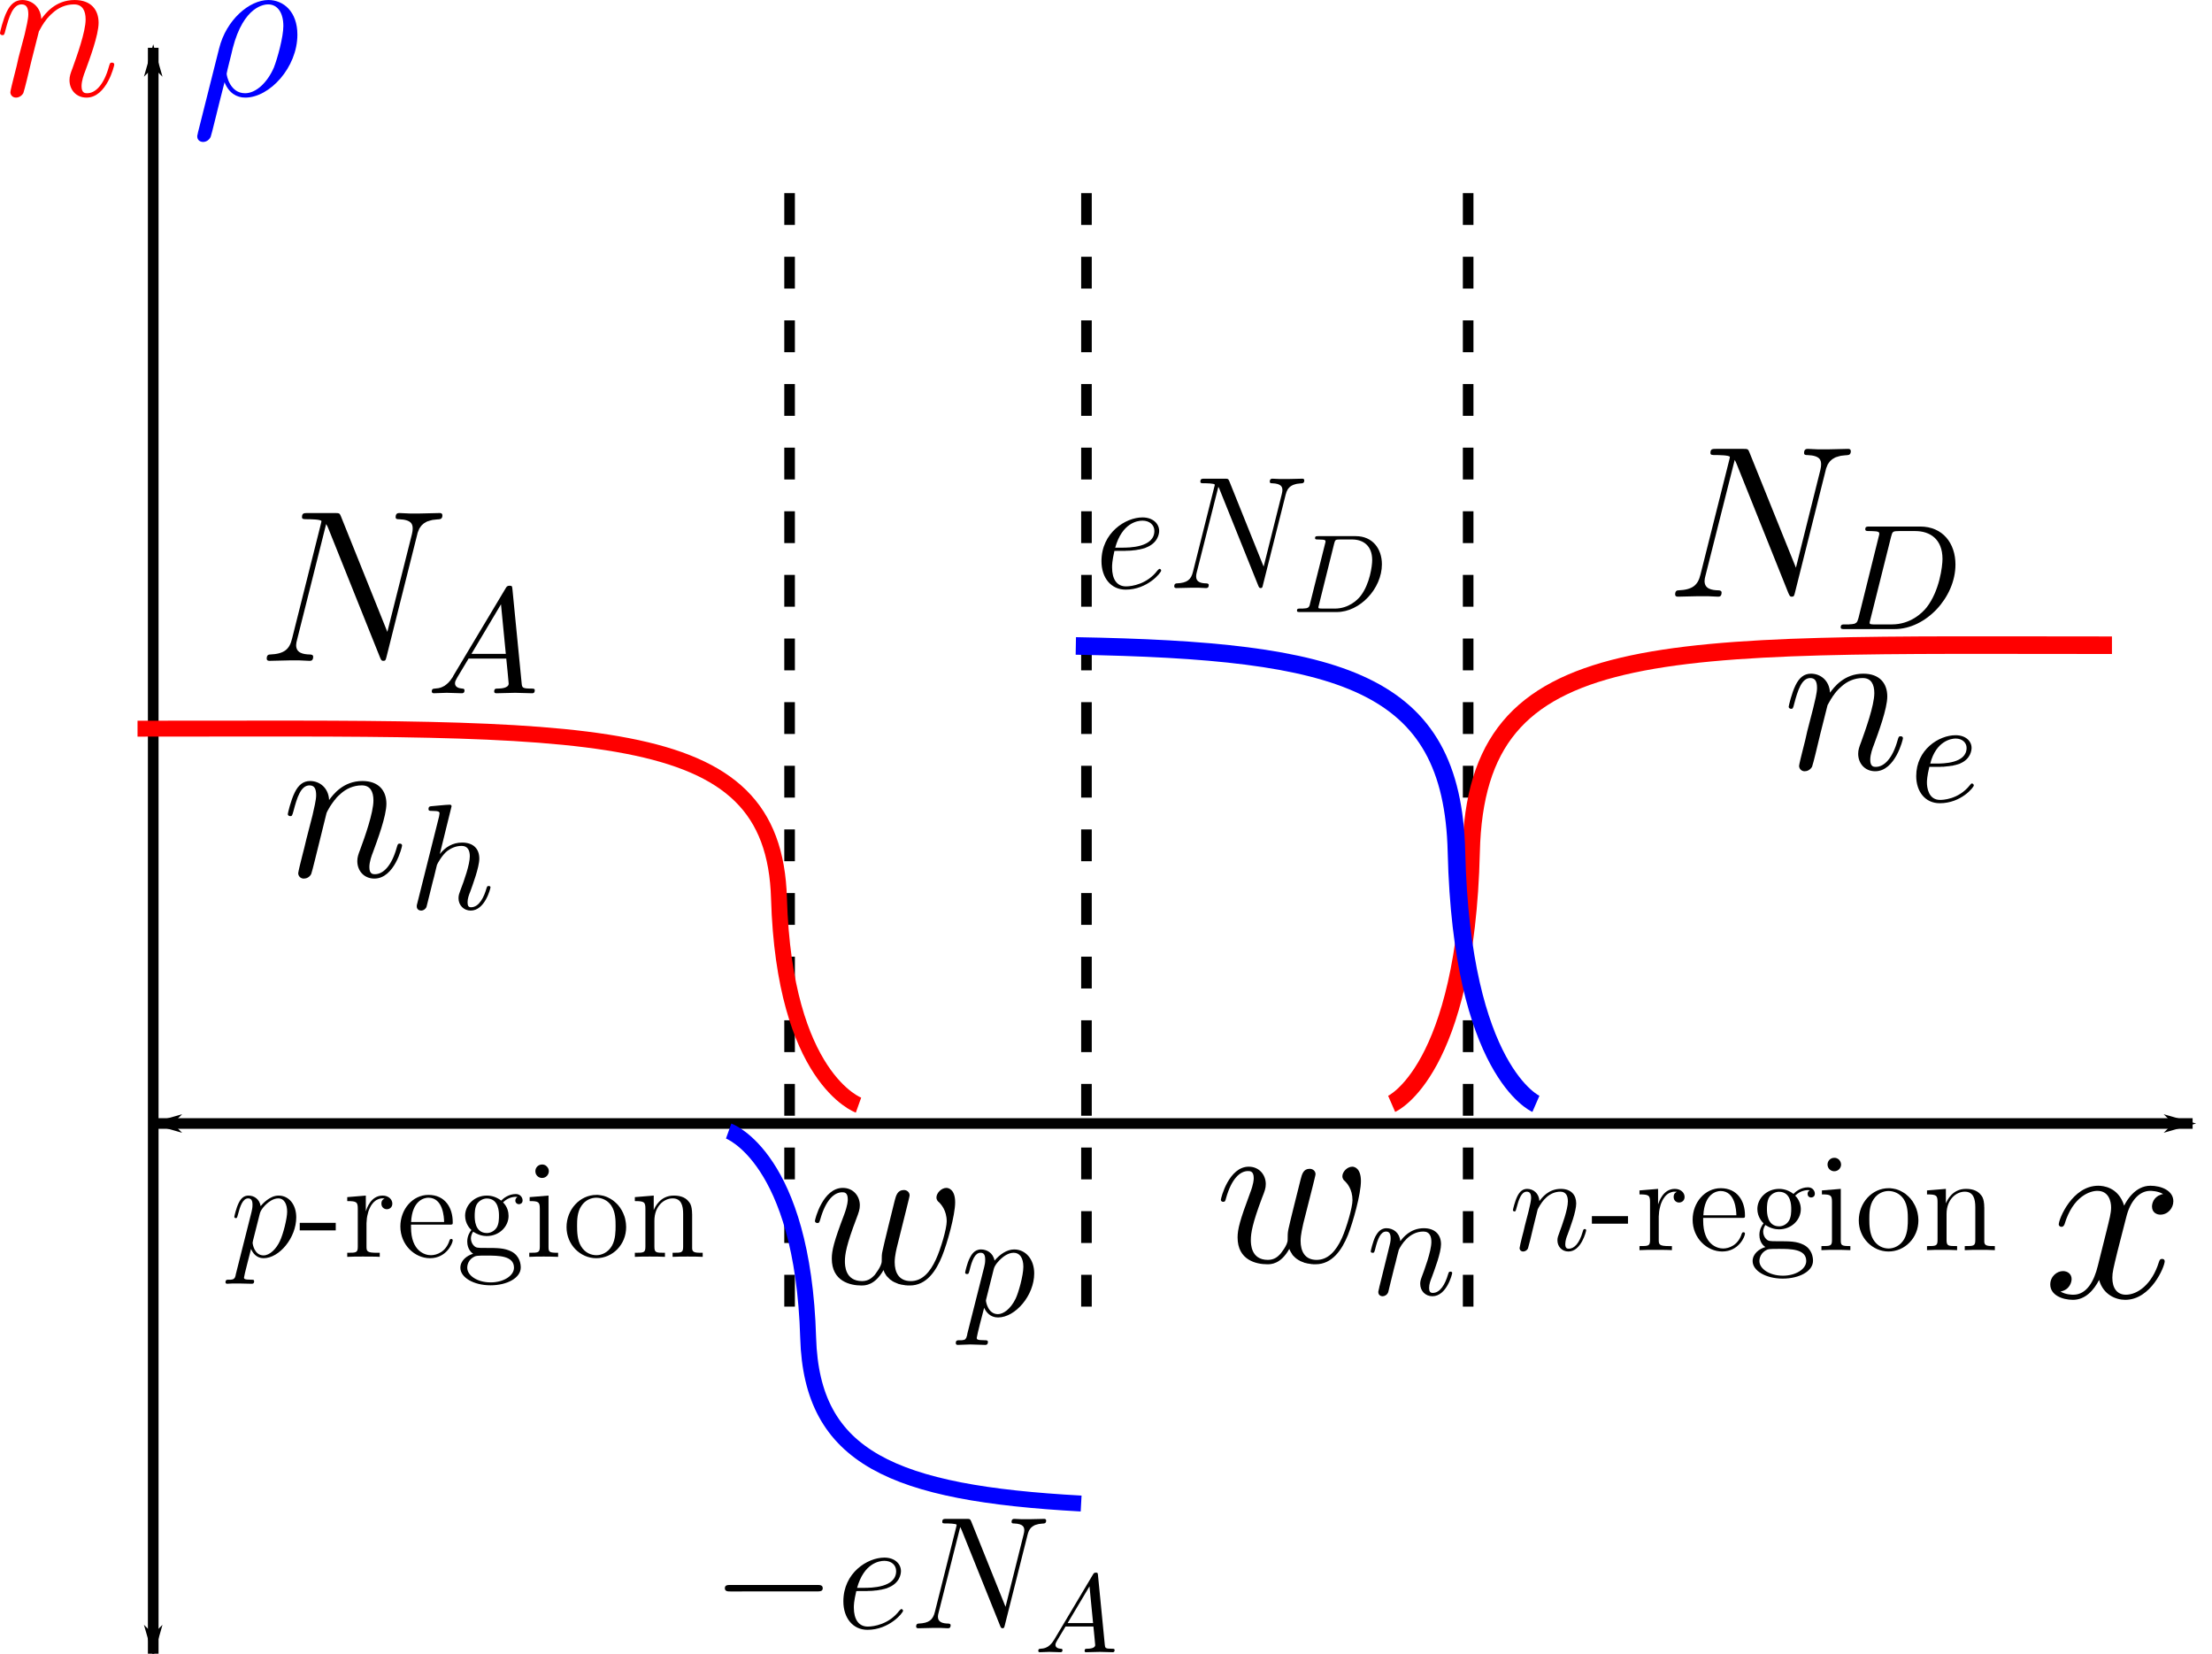 <?xml version="1.0" encoding="UTF-8" standalone="no"?>
<!-- Created with Inkscape (http://www.inkscape.org/) -->

<svg
   xmlns:ns0="http://www.iki.fi/pav/software/textext/"
   xmlns:dc="http://purl.org/dc/elements/1.1/"
   xmlns:cc="http://creativecommons.org/ns#"
   xmlns:rdf="http://www.w3.org/1999/02/22-rdf-syntax-ns#"
   xmlns:svg="http://www.w3.org/2000/svg"
   xmlns="http://www.w3.org/2000/svg"
   xmlns:sodipodi="http://sodipodi.sourceforge.net/DTD/sodipodi-0.dtd"
   xmlns:inkscape="http://www.inkscape.org/namespaces/inkscape"
   width="117.759mm"
   height="88.022mm"
   viewBox="0 0 417.257 311.889"
   id="svg5204"
   version="1.1"
   inkscape:version="0.91 r13725"
   sodipodi:docname="pn_charge_density.svg">
  <sodipodi:namedview
     id="base"
     pagecolor="#ffffff"
     bordercolor="#666666"
     borderopacity="1.0"
     inkscape:pageopacity="0.0"
     inkscape:pageshadow="2"
     inkscape:zoom="4"
     inkscape:cx="253.53417"
     inkscape:cy="53.098522"
     inkscape:document-units="px"
     inkscape:current-layer="layer1"
     showgrid="false"
     inkscape:window-width="1855"
     inkscape:window-height="1056"
     inkscape:window-x="65"
     inkscape:window-y="24"
     inkscape:window-maximized="1"
     fit-margin-top="0"
     fit-margin-left="0"
     fit-margin-right="0"
     fit-margin-bottom="0" />
  <defs
     id="defs5206">
    <marker
       inkscape:isstock="true"
       style="overflow:visible"
       id="marker6664"
       refX="0"
       refY="0"
       orient="auto"
       inkscape:stockid="Arrow1Lend">
      <path
         transform="matrix(-0.8,0,0,-0.8,-10,0)"
         style="fill:#000000;fill-opacity:1;fill-rule:evenodd;stroke:#000000;stroke-width:1pt;stroke-opacity:1"
         d="M 0,0 5,-5 -12.5,0 5,5 0,0 Z"
         id="path6666"
         inkscape:connector-curvature="0" />
    </marker>
    <marker
       inkscape:isstock="true"
       style="overflow:visible"
       id="marker6654"
       refX="0"
       refY="0"
       orient="auto"
       inkscape:stockid="Arrow1Lstart">
      <path
         transform="matrix(0.8,0,0,0.8,10,0)"
         style="fill:#000000;fill-opacity:1;fill-rule:evenodd;stroke:#000000;stroke-width:1pt;stroke-opacity:1"
         d="M 0,0 5,-5 -12.5,0 5,5 0,0 Z"
         id="path6656"
         inkscape:connector-curvature="0" />
    </marker>
    <marker
       inkscape:isstock="true"
       style="overflow:visible"
       id="marker6474"
       refX="0"
       refY="0"
       orient="auto"
       inkscape:stockid="Arrow1Lend">
      <path
         transform="matrix(-0.8,0,0,-0.8,-10,0)"
         style="fill:#000000;fill-opacity:1;fill-rule:evenodd;stroke:#000000;stroke-width:1pt;stroke-opacity:1"
         d="M 0,0 5,-5 -12.5,0 5,5 0,0 Z"
         id="path6476"
         inkscape:connector-curvature="0" />
    </marker>
    <marker
       inkscape:isstock="true"
       style="overflow:visible"
       id="marker6444"
       refX="0"
       refY="0"
       orient="auto"
       inkscape:stockid="Arrow1Lend">
      <path
         transform="matrix(-0.8,0,0,-0.8,-10,0)"
         style="fill:#000000;fill-opacity:1;fill-rule:evenodd;stroke:#000000;stroke-width:1pt;stroke-opacity:1"
         d="M 0,0 5,-5 -12.5,0 5,5 0,0 Z"
         id="path6446"
         inkscape:connector-curvature="0" />
    </marker>
    <marker
       inkscape:stockid="Arrow1Lend"
       orient="auto"
       refY="0"
       refX="0"
       id="Arrow1Lend"
       style="overflow:visible"
       inkscape:isstock="true"
       inkscape:collect="always">
      <path
         id="path5763"
         d="M 0,0 5,-5 -12.5,0 5,5 0,0 Z"
         style="fill:#000000;fill-opacity:1;fill-rule:evenodd;stroke:#000000;stroke-width:1pt;stroke-opacity:1"
         transform="matrix(-0.8,0,0,-0.8,-10,0)"
         inkscape:connector-curvature="0" />
    </marker>
    <marker
       inkscape:stockid="Arrow1Lstart"
       orient="auto"
       refY="0"
       refX="0"
       id="marker6036"
       style="overflow:visible"
       inkscape:isstock="true"
       inkscape:collect="always">
      <path
         id="path6038"
         d="M 0,0 5,-5 -12.5,0 5,5 0,0 Z"
         style="fill:#000000;fill-opacity:1;fill-rule:evenodd;stroke:#000000;stroke-width:1pt;stroke-opacity:1"
         transform="matrix(0.8,0,0,0.8,10,0)"
         inkscape:connector-curvature="0" />
    </marker>
    <marker
       inkscape:stockid="Arrow1Lstart"
       orient="auto"
       refY="0"
       refX="0"
       id="Arrow1Lstart"
       style="overflow:visible"
       inkscape:isstock="true">
      <path
         id="path5760"
         d="M 0,0 5,-5 -12.5,0 5,5 0,0 Z"
         style="fill:#000000;fill-opacity:1;fill-rule:evenodd;stroke:#000000;stroke-width:1pt;stroke-opacity:1"
         transform="matrix(0.8,0,0,0.8,10,0)"
         inkscape:connector-curvature="0" />
    </marker>
  </defs>
  <g
     inkscape:label="Layer 1"
     inkscape:groupmode="layer"
     id="layer1"
     transform="translate(-59.775,-255.721)">
    <path
       sodipodi:nodetypes="cccc"
       style="fill:none;fill-rule:evenodd;stroke:#000000;stroke-width:2.01;stroke-linecap:butt;stroke-linejoin:miter;stroke-miterlimit:4;stroke-dasharray:none;stroke-opacity:1;marker-start:url(#marker6036);marker-end:url(#Arrow1Lend)"
       d="m 88.678,264.736 0,302.874 m 0,-100 384.696,0"
       id="path5754"
       inkscape:connector-curvature="0" />
    <g
       transform="matrix(0.447,0,0,0.447,157.689,538.441)"
       id="g6270">
      <path
         style="font-style:normal;font-variant:normal;font-weight:normal;font-stretch:normal;letter-spacing:normal;word-spacing:normal;text-anchor:start;fill:#000000;fill-opacity:1;fill-rule:evenodd;stroke:#000000;stroke-width:0;stroke-linecap:butt;stroke-linejoin:miter;stroke-miterlimit:10.433;stroke-dasharray:none;stroke-dashoffset:0;stroke-opacity:1"
         inkscape:connector-curvature="0"
         d="m 429.855,-122.216 0.041,-0.041 0,-0.041 0.041,-0.082 0.041,-0.082 0.041,-0.082 0.082,-0.123 0.041,-0.082 0.082,-0.123 0.041,-0.163 0.082,-0.123 0.123,-0.163 0.082,-0.163 0.082,-0.163 0.123,-0.204 0.123,-0.163 0.123,-0.204 0.123,-0.163 0.123,-0.204 0.123,-0.204 0.163,-0.204 0.123,-0.204 0.163,-0.204 0.163,-0.204 0.163,-0.204 0.163,-0.204 0.163,-0.204 0.204,-0.204 0.163,-0.204 0.204,-0.163 0.204,-0.204 0.163,-0.163 0.204,-0.204 c 1.552,-1.389 3.512,-2.328 5.799,-2.328 2.369,0 3.185,1.756 3.185,4.084 0,3.349 -2.409,10.005 -3.594,13.191 -0.531,1.389 -0.817,2.164 -0.817,3.226 0,2.614 1.838,4.737 4.656,4.737 5.432,0 7.473,-8.617 7.473,-8.944 0,-0.327 -0.245,-0.531 -0.572,-0.531 -0.531,0 -0.613,0.163 -0.898,1.143 -1.348,4.819 -3.553,7.147 -5.84,7.147 -0.613,0 -1.511,-0.041 -1.511,-1.919 0,-1.47 0.613,-3.226 0.98,-4.043 1.184,-3.226 3.635,-9.76 3.635,-13.109 0,-3.512 -2.042,-6.167 -6.493,-6.167 -5.227,0 -7.964,3.716 -9.025,5.146 -0.204,-3.308 -2.573,-5.146 -5.187,-5.146 -1.838,0 -3.145,1.103 -4.125,3.104 -1.062,2.124 -1.879,5.636 -1.879,5.881 0,0.204 0.245,0.531 0.653,0.531 0.449,0 0.49,-0.082 0.858,-1.429 0.939,-3.553 2.001,-6.902 4.329,-6.902 1.348,0 1.838,0.939 1.838,2.695 0,1.266 -0.613,3.553 -1.021,5.391 l -1.634,6.33 c -0.245,1.103 -0.858,3.716 -1.184,4.778 -0.408,1.552 -1.021,4.288 -1.021,4.574 0,0.817 0.613,1.47 1.511,1.47 0.694,0 1.511,-0.368 2.001,-1.225 0.082,-0.286 0.653,-2.328 0.939,-3.512 l 1.266,-5.268 z"
         id="path6165" />
      <polygon
         style="font-style:normal;font-variant:normal;font-weight:normal;font-stretch:normal;letter-spacing:normal;word-spacing:normal;text-anchor:start;fill:#000000;fill-opacity:1;fill-rule:evenodd;stroke:#000000;stroke-width:0;stroke-linecap:butt;stroke-linejoin:miter;stroke-miterlimit:10.433;stroke-dasharray:none;stroke-dashoffset:0;stroke-opacity:1"
         points="315.32,709.83 319.05,709.83 319.05,710.61 315.32,710.61 "
         id="polygon6167"
         transform="matrix(4.084,0,0,-4.084,-835.041,2782.759)" />
      <path
         style="font-style:normal;font-variant:normal;font-weight:normal;font-stretch:normal;letter-spacing:normal;word-spacing:normal;text-anchor:start;fill:#000000;fill-opacity:1;fill-rule:evenodd;stroke:#000000;stroke-width:0;stroke-linecap:butt;stroke-linejoin:miter;stroke-miterlimit:10.433;stroke-dasharray:none;stroke-dashoffset:0;stroke-opacity:1"
         inkscape:connector-curvature="0"
         d="m 480.944,-118.704 0,-0.531 0.041,-0.49 0.041,-0.531 0.041,-0.531 0.041,-0.531 0.082,-0.49 0.082,-0.49 0.123,-0.49 0.123,-0.49 0.123,-0.49 0.123,-0.449 0.163,-0.449 0.163,-0.449 0.204,-0.408 0.163,-0.408 0.245,-0.408 0.204,-0.368 0.245,-0.327 0.245,-0.368 0.245,-0.327 0.286,-0.286 0.286,-0.286 0.286,-0.245 0.327,-0.245 0.327,-0.204 0.327,-0.163 0.368,-0.163 0.368,-0.123 0.368,-0.123 0.408,-0.082 0.408,-0.041 0.408,0 c 0.449,0 0.572,0 0.817,0.041 -0.449,0.245 -1.389,0.613 -1.389,2.164 0,1.715 1.348,2.369 2.246,2.369 1.184,0 2.369,-0.776 2.369,-2.369 0,-1.756 -1.593,-3.39 -4.125,-3.39 -4.941,0 -6.657,5.391 -7.024,6.493 l -0.041,0 0,-6.493 -7.841,0.653 0,1.674 c 3.961,0 4.451,0.408 4.451,3.308 l 0,15.886 c 0,2.614 -0.653,2.614 -4.451,2.614 l 0,1.715 c 1.634,-0.123 4.86,-0.123 6.616,-0.123 1.593,0 5.717,0 7.065,0.123 l 0,-1.715 -1.143,0 c -4.288,0 -4.411,-0.653 -4.411,-2.736 z"
         id="path6169" />
      <path
         style="font-style:normal;font-variant:normal;font-weight:normal;font-stretch:normal;letter-spacing:normal;word-spacing:normal;text-anchor:start;fill:#000000;fill-opacity:1;fill-rule:evenodd;stroke:#000000;stroke-width:0;stroke-linecap:butt;stroke-linejoin:miter;stroke-miterlimit:10.433;stroke-dasharray:none;stroke-dashoffset:0;stroke-opacity:1"
         inkscape:connector-curvature="0"
         d="m 515.943,-118.622 0.041,0 0.082,0 0.041,0 0.041,0 0.082,0 0.041,0 0.041,0 0.041,0 0.041,0 0.082,0 0.041,0 0.041,0 0.041,0 0.041,0 0.041,0 0,-0.041 0.041,0 0.041,0 0.041,0 0.041,0 0.041,0 0.041,-0.041 0.082,0 0.041,0 0.041,-0.041 0.041,0 0.041,-0.041 0,-0.041 0.041,-0.041 0.041,-0.041 0,-0.041 0,-0.041 0.041,-0.041 0,-0.082 0,0 0,-0.041 0.041,-0.041 0,-0.041 0,-0.041 0,0 0,-0.041 0,-0.041 0,-0.041 0,-0.041 0,-0.041 0,-0.082 0,-0.041 0,-0.041 0,-0.041 0,-0.041 c 0,-5.922 -3.145,-11.435 -10.251,-11.435 -6.657,0 -11.843,6.044 -11.843,13.313 0,7.718 6.003,13.395 12.497,13.395 6.983,0 9.597,-6.33 9.597,-7.555 0,-0.368 -0.286,-0.572 -0.653,-0.572 -0.449,0 -0.572,0.286 -0.694,0.572 -1.511,4.941 -5.432,6.289 -7.882,6.289 -2.491,0 -8.413,-1.674 -8.413,-11.802 l 0,-1.103 0.082,-1.103 c 0.449,-9.23 5.636,-10.251 7.269,-10.251 6.248,0 6.616,8.249 6.657,10.251 l -13.926,0 -0.082,1.103 z"
         id="path6171" />
      <path
         style="font-style:normal;font-variant:normal;font-weight:normal;font-stretch:normal;letter-spacing:normal;word-spacing:normal;text-anchor:start;fill:#000000;fill-opacity:1;fill-rule:evenodd;stroke:#000000;stroke-width:0;stroke-linecap:butt;stroke-linejoin:miter;stroke-miterlimit:10.433;stroke-dasharray:none;stroke-dashoffset:0;stroke-opacity:1"
         inkscape:connector-curvature="0"
         d="m 525.948,-115.641 0.245,0.163 0.286,0.163 0.245,0.123 0.245,0.163 0.245,0.123 0.245,0.123 0.204,0.082 0.245,0.123 0.245,0.082 0.204,0.082 0.245,0.082 0.204,0.082 0.204,0.041 0.204,0.082 0.204,0.041 0.204,0.041 0.163,0.041 0.204,0.041 0.163,0.041 0.163,0 0.163,0.041 0.163,0 0.123,0.041 0.123,0 0.163,0 0.123,0 0.082,0 0.123,0.041 0.082,0 0.082,0 0.082,0 0.082,0 c 5.268,0 9.189,-4.002 9.189,-8.494 0,-1.593 -0.49,-3.839 -2.369,-5.717 2.287,-2.328 5.064,-2.328 5.35,-2.328 0.245,0 0.531,0 0.776,0.123 -0.613,0.245 -0.898,0.817 -0.898,1.47 0,0.817 0.572,1.511 1.511,1.511 0.49,0 1.552,-0.286 1.552,-1.593 0,-1.062 -0.817,-2.695 -2.9,-2.695 -3.022,0 -5.309,1.879 -6.126,2.777 -1.756,-1.348 -3.798,-2.124 -6.044,-2.124 l -0.041,1.225 c 5.146,0 5.146,5.922 5.146,7.269 0,1.062 0,3.471 -1.021,5.023 -1.103,1.715 -2.859,2.287 -4.084,2.287 l 0,0 c -5.146,0 -5.146,-5.922 -5.146,-7.228 0,-1.062 0,-3.471 0.98,-5.064 1.103,-1.674 2.859,-2.287 4.125,-2.287 l 0.041,-1.225 c -5.268,0 -9.189,4.002 -9.189,8.494 0,3.349 2.042,5.513 2.614,6.044 -0.694,0.858 -1.756,2.573 -1.756,4.86 0,3.39 2.042,4.86 2.532,5.146 -2.695,0.776 -5.391,2.9 -5.391,5.922 0,4.043 5.513,7.392 12.701,7.392 l 0.082,-1.225 c -5.636,0 -9.924,-2.9 -9.924,-6.207 0,-0.49 0.123,-2.777 2.369,-4.288 1.266,-0.817 1.797,-0.817 5.922,-0.817 4.86,0 11.476,0 11.476,5.105 0,3.43 -4.451,6.207 -9.842,6.207 l 0,0 -0.082,1.225 c 6.983,0 12.783,-3.104 12.783,-7.514 0,-1.47 -0.408,-4.901 -3.921,-6.738 -2.981,-1.511 -5.922,-1.511 -10.945,-1.511 -3.594,0 -4.002,0 -5.064,-1.103 -0.572,-0.613 -1.103,-1.715 -1.103,-2.94 0,-0.98 0.368,-2.001 0.939,-2.818 z"
         id="path6173" />
      <path
         style="font-style:normal;font-variant:normal;font-weight:normal;font-stretch:normal;letter-spacing:normal;word-spacing:normal;text-anchor:start;fill:#000000;fill-opacity:1;fill-rule:evenodd;stroke:#000000;stroke-width:0;stroke-linecap:butt;stroke-linejoin:miter;stroke-miterlimit:10.433;stroke-dasharray:none;stroke-dashoffset:0;stroke-opacity:1"
         inkscape:connector-curvature="0"
         d="m 557.884,-141.124 0,-0.123 -0.041,-0.163 0,-0.123 -0.041,-0.163 -0.041,-0.123 0,-0.123 -0.082,-0.163 -0.041,-0.123 -0.041,-0.123 -0.082,-0.123 -0.041,-0.123 -0.082,-0.123 -0.082,-0.082 -0.082,-0.123 -0.082,-0.123 -0.082,-0.082 -0.123,-0.123 -0.082,-0.082 -0.123,-0.082 -0.123,-0.082 -0.123,-0.082 -0.123,-0.082 -0.123,-0.041 -0.123,-0.082 -0.123,-0.041 -0.123,-0.041 -0.163,-0.041 -0.123,-0.041 -0.163,0 -0.123,-0.041 -0.163,0 -0.163,0 c -1.511,0 -2.818,1.225 -2.818,2.818 0,1.756 1.429,2.859 2.818,2.859 1.838,0 2.9,-1.511 2.9,-2.818 z"
         id="path6175" />
      <path
         style="font-style:normal;font-variant:normal;font-weight:normal;font-stretch:normal;letter-spacing:normal;word-spacing:normal;text-anchor:start;fill:#000000;fill-opacity:1;fill-rule:evenodd;stroke:#000000;stroke-width:0;stroke-linecap:butt;stroke-linejoin:miter;stroke-miterlimit:10.433;stroke-dasharray:none;stroke-dashoffset:0;stroke-opacity:1"
         inkscape:connector-curvature="0"
         d="m 549.798,-130.22 0,1.674 c 3.757,0 4.247,0.368 4.247,3.226 l 0,15.968 c 0,2.614 -0.613,2.614 -4.451,2.614 l 0,1.715 c 1.634,-0.123 4.451,-0.123 6.167,-0.123 0.653,0 4.043,0 6.044,0.123 l 0,-1.715 c -3.798,0 -4.043,-0.286 -4.043,-2.573 l 0,-21.563 z"
         id="path6177" />
      <path
         style="font-style:normal;font-variant:normal;font-weight:normal;font-stretch:normal;letter-spacing:normal;word-spacing:normal;text-anchor:start;fill:#000000;fill-opacity:1;fill-rule:evenodd;stroke:#000000;stroke-width:0;stroke-linecap:butt;stroke-linejoin:miter;stroke-miterlimit:10.433;stroke-dasharray:none;stroke-dashoffset:0;stroke-opacity:1"
         inkscape:connector-curvature="0"
         d="m 590.514,-117.56 -0.041,-0.735 -0.041,-0.694 -0.082,-0.653 -0.123,-0.694 -0.123,-0.653 -0.204,-0.653 -0.163,-0.613 -0.245,-0.613 -0.245,-0.613 -0.286,-0.572 -0.327,-0.572 -0.327,-0.572 -0.327,-0.531 -0.408,-0.49 -0.368,-0.531 -0.449,-0.449 -0.408,-0.449 -0.49,-0.408 -0.449,-0.408 -0.49,-0.408 -0.531,-0.327 -0.531,-0.327 -0.531,-0.286 -0.531,-0.286 -0.572,-0.245 -0.572,-0.204 -0.613,-0.204 -0.613,-0.123 -0.572,-0.123 -0.653,-0.082 -0.613,-0.082 -0.653,0 -0.041,1.184 c 2.287,0 4.737,1.021 6.33,3.308 1.838,2.695 1.838,6.412 1.838,8.576 0,2.042 0,5.677 -1.552,8.413 -1.634,2.818 -4.329,3.961 -6.575,3.961 l 0,0 c -2.164,0 -4.778,-0.939 -6.493,-3.839 -1.552,-2.614 -1.634,-6.085 -1.634,-8.535 0,-2.246 0,-5.799 1.838,-8.454 1.634,-2.491 4.206,-3.43 6.248,-3.43 l 0.041,-1.184 c -7.024,0 -12.578,6.207 -12.578,13.599 0,7.473 5.881,13.109 12.537,13.109 6.902,0 12.619,-5.758 12.619,-13.109 z"
         id="path6179" />
      <path
         style="font-style:normal;font-variant:normal;font-weight:normal;font-stretch:normal;letter-spacing:normal;word-spacing:normal;text-anchor:start;fill:#000000;fill-opacity:1;fill-rule:evenodd;stroke:#000000;stroke-width:0;stroke-linecap:butt;stroke-linejoin:miter;stroke-miterlimit:10.433;stroke-dasharray:none;stroke-dashoffset:0;stroke-opacity:1"
         inkscape:connector-curvature="0"
         d="m 618.325,-119.276 0,-0.49 0,-0.49 0,-0.449 0,-0.449 0,-0.408 0,-0.408 0,-0.368 0,-0.368 0,-0.368 -0.041,-0.327 0,-0.286 0,-0.327 -0.041,-0.286 0,-0.286 -0.041,-0.245 -0.041,-0.245 -0.041,-0.245 0,-0.245 -0.082,-0.245 -0.041,-0.204 -0.041,-0.204 -0.041,-0.204 -0.082,-0.204 -0.082,-0.163 -0.041,-0.204 -0.082,-0.204 -0.082,-0.163 -0.123,-0.163 -0.082,-0.204 -0.123,-0.163 -0.123,-0.163 -0.123,-0.163 c -1.674,-2.287 -4.451,-2.655 -6.412,-2.655 -5.717,0 -7.923,4.86 -8.413,6.044 l -0.041,0 0,-6.044 -7.964,0.653 0,1.674 c 3.961,0 4.451,0.408 4.451,3.308 l 0,15.886 c 0,2.614 -0.653,2.614 -4.451,2.614 l 0,1.715 c 1.511,-0.123 4.696,-0.123 6.33,-0.123 1.674,0 4.86,0 6.371,0.123 l 0,-1.715 c -3.757,0 -4.451,0 -4.451,-2.614 l 0,-10.904 c 0,-6.167 4.043,-9.434 7.678,-9.434 3.635,0 4.451,2.981 4.451,6.575 l 0,13.763 c 0,2.614 -0.653,2.614 -4.451,2.614 l 0,1.715 c 1.511,-0.123 4.696,-0.123 6.33,-0.123 1.715,0 4.86,0 6.371,0.123 l 0,-1.715 c -2.9,0 -4.37,0 -4.451,-1.756 z"
         id="path6181" />
    </g>
    <g
       transform="matrix(0.447,0,0,0.447,-184.412,539.705)"
       id="g6281">
      <path
         style="font-style:normal;font-variant:normal;font-weight:normal;font-stretch:normal;letter-spacing:normal;word-spacing:normal;text-anchor:start;fill:#000000;fill-opacity:1;fill-rule:evenodd;stroke:#000000;stroke-width:0;stroke-linecap:butt;stroke-linejoin:miter;stroke-miterlimit:10.433;stroke-dasharray:none;stroke-dashoffset:0;stroke-opacity:1"
         inkscape:connector-curvature="0"
         d="m 645.769,-97.59 -0.041,0.163 0,0.163 -0.041,0.123 -0.041,0.163 -0.041,0.123 -0.041,0.123 -0.041,0.123 -0.041,0.123 -0.041,0.082 -0.041,0.123 -0.082,0.082 -0.041,0.082 -0.082,0.082 -0.041,0.082 -0.082,0.082 -0.082,0.041 -0.082,0.082 -0.082,0.041 -0.082,0.041 -0.082,0.082 -0.123,0.041 -0.123,0.041 -0.123,0 -0.123,0.041 -0.163,0.041 -0.123,0 -0.163,0.041 -0.082,0 -0.082,0 -0.123,0 -0.082,0 -0.082,0 -0.123,0 -0.082,0 -0.123,0 -0.082,0 -0.123,0 c -0.694,0 -1.307,0 -1.307,1.143 0,0.123 0.082,0.572 0.694,0.572 0.776,0 1.593,-0.123 2.369,-0.123 l 2.532,0 c 1.225,0 4.206,0.123 5.432,0.123 0.368,0 1.062,0 1.062,-1.062 0,-0.653 -0.408,-0.653 -1.429,-0.653 -2.695,0 -2.859,-0.408 -2.859,-0.858 0,-0.694 2.655,-10.781 2.981,-12.129 0.653,1.634 2.246,3.921 5.268,3.921 l 0,-1.184 c -3.961,0 -4.615,-5.023 -4.615,-5.268 0,-0.163 0.123,-0.653 0.163,-0.939 l 2.9,-11.476 c 0.408,-1.634 2.042,-3.349 2.981,-4.166 0.653,-0.572 2.573,-2.205 4.778,-2.205 2.614,0 3.757,2.573 3.757,5.636 0,2.777 -1.634,9.434 -3.104,12.456 -1.47,3.145 -4.166,5.962 -6.861,5.962 l 0,1.184 c 6.657,0 13.803,-8.617 13.803,-17.234 0,-5.391 -3.063,-9.189 -7.473,-9.189 -3.716,0 -6.902,3.635 -7.555,4.451 -0.449,-2.94 -2.736,-4.451 -5.105,-4.451 -1.674,0 -3.022,0.817 -4.125,3.063 -1.062,2.083 -1.879,5.677 -1.879,5.922 0,0.204 0.204,0.531 0.613,0.531 0.49,0 0.531,-0.082 0.898,-1.429 0.898,-3.471 2.001,-6.902 4.329,-6.902 1.348,0 1.838,0.939 1.838,2.695 0,1.389 -0.204,1.96 -0.408,3.022 z"
         id="path6183" />
      <polygon
         style="font-style:normal;font-variant:normal;font-weight:normal;font-stretch:normal;letter-spacing:normal;word-spacing:normal;text-anchor:start;fill:#000000;fill-opacity:1;fill-rule:evenodd;stroke:#000000;stroke-width:0;stroke-linecap:butt;stroke-linejoin:miter;stroke-miterlimit:10.433;stroke-dasharray:none;stroke-dashoffset:0;stroke-opacity:1"
         points="372.92,709.83 372.92,710.61 369.2,710.61 369.2,709.83 "
         id="polygon6185"
         transform="matrix(4.084,0,0,-4.084,-835.041,2782.759)" />
      <path
         style="font-style:normal;font-variant:normal;font-weight:normal;font-stretch:normal;letter-spacing:normal;word-spacing:normal;text-anchor:start;fill:#000000;fill-opacity:1;fill-rule:evenodd;stroke:#000000;stroke-width:0;stroke-linecap:butt;stroke-linejoin:miter;stroke-miterlimit:10.433;stroke-dasharray:none;stroke-dashoffset:0;stroke-opacity:1"
         inkscape:connector-curvature="0"
         d="m 700.942,-118.704 0,-0.531 0.041,-0.49 0.041,-0.531 0.041,-0.531 0.041,-0.531 0.082,-0.49 0.082,-0.49 0.123,-0.49 0.123,-0.49 0.123,-0.49 0.123,-0.449 0.163,-0.449 0.163,-0.449 0.204,-0.408 0.204,-0.408 0.204,-0.408 0.204,-0.368 0.245,-0.327 0.245,-0.368 0.286,-0.327 0.245,-0.286 0.286,-0.286 0.327,-0.245 0.286,-0.245 0.327,-0.204 0.368,-0.163 0.327,-0.163 0.368,-0.123 0.408,-0.123 0.368,-0.082 0.408,-0.041 0.408,0 c 0.49,0 0.572,0 0.817,0.041 -0.449,0.245 -1.389,0.613 -1.389,2.164 0,1.715 1.348,2.369 2.287,2.369 1.143,0 2.328,-0.776 2.328,-2.369 0,-1.756 -1.593,-3.39 -4.084,-3.39 -4.982,0 -6.698,5.391 -7.024,6.493 l -0.082,0 0,-6.493 -7.841,0.653 0,1.674 c 4.002,0 4.451,0.408 4.451,3.308 l 0,15.886 c 0,2.614 -0.653,2.614 -4.451,2.614 l 0,1.715 c 1.634,-0.123 4.86,-0.123 6.616,-0.123 1.593,0 5.758,0 7.106,0.123 l 0,-1.715 -1.184,0 c -4.288,0 -4.411,-0.653 -4.411,-2.736 z"
         id="path6187" />
      <path
         style="font-style:normal;font-variant:normal;font-weight:normal;font-stretch:normal;letter-spacing:normal;word-spacing:normal;text-anchor:start;fill:#000000;fill-opacity:1;fill-rule:evenodd;stroke:#000000;stroke-width:0;stroke-linecap:butt;stroke-linejoin:miter;stroke-miterlimit:10.433;stroke-dasharray:none;stroke-dashoffset:0;stroke-opacity:1"
         inkscape:connector-curvature="0"
         d="m 735.94,-118.622 0.041,0 0.082,0 0.041,0 0.082,0 0.041,0 0.041,0 0.041,0 0.082,0 0.041,0 0.041,0 0.041,0 0.041,0 0.041,0 0.041,0 0.041,0 0.041,-0.041 0.041,0 0,0 0.041,0 0.041,0 0.041,0 0.082,-0.041 0.041,0 0.041,0 0.041,-0.041 0.041,0 0.041,-0.041 0.041,-0.041 0,-0.041 0.041,-0.041 0,-0.041 0.041,-0.041 0,-0.041 0,-0.082 0.041,0 0,-0.041 0,-0.041 0,-0.041 0,-0.041 0,0 0,-0.041 0,-0.041 0,-0.041 0,-0.041 0,-0.041 0,-0.082 0,-0.041 0,-0.041 0,-0.041 0,-0.041 c 0,-5.922 -3.145,-11.435 -10.251,-11.435 -6.657,0 -11.843,6.044 -11.843,13.313 0,7.718 6.003,13.395 12.497,13.395 6.983,0 9.597,-6.33 9.597,-7.555 0,-0.368 -0.286,-0.572 -0.613,-0.572 -0.49,0 -0.613,0.286 -0.735,0.572 -1.511,4.941 -5.432,6.289 -7.882,6.289 -2.491,0 -8.372,-1.674 -8.372,-11.802 l 0,-1.103 0.041,-1.103 c 0.449,-9.23 5.636,-10.251 7.269,-10.251 6.248,0 6.616,8.249 6.657,10.251 l -13.926,0 -0.041,1.103 z"
         id="path6189" />
      <path
         style="font-style:normal;font-variant:normal;font-weight:normal;font-stretch:normal;letter-spacing:normal;word-spacing:normal;text-anchor:start;fill:#000000;fill-opacity:1;fill-rule:evenodd;stroke:#000000;stroke-width:0;stroke-linecap:butt;stroke-linejoin:miter;stroke-miterlimit:10.433;stroke-dasharray:none;stroke-dashoffset:0;stroke-opacity:1"
         inkscape:connector-curvature="0"
         d="m 745.946,-115.641 0.245,0.163 0.286,0.163 0.245,0.123 0.245,0.163 0.245,0.123 0.245,0.123 0.245,0.082 0.204,0.123 0.245,0.082 0.204,0.082 0.245,0.082 0.204,0.082 0.204,0.041 0.204,0.082 0.204,0.041 0.204,0.041 0.163,0.041 0.204,0.041 0.163,0.041 0.163,0 0.163,0.041 0.163,0 0.123,0.041 0.163,0 0.123,0 0.123,0 0.082,0 0.123,0.041 0.082,0 0.082,0 0.082,0 0.082,0 c 5.268,0 9.189,-4.002 9.189,-8.494 0,-1.593 -0.449,-3.839 -2.328,-5.717 2.287,-2.328 5.023,-2.328 5.309,-2.328 0.245,0 0.531,0 0.776,0.123 -0.572,0.245 -0.898,0.817 -0.898,1.47 0,0.817 0.613,1.511 1.552,1.511 0.449,0 1.511,-0.286 1.511,-1.593 0,-1.062 -0.817,-2.695 -2.859,-2.695 -3.063,0 -5.35,1.879 -6.167,2.777 -1.756,-1.348 -3.798,-2.124 -6.044,-2.124 l -0.041,1.225 c 5.146,0 5.146,5.922 5.146,7.269 0,1.062 0,3.471 -0.98,5.023 -1.143,1.715 -2.9,2.287 -4.125,2.287 l 0,0 c -5.146,0 -5.146,-5.922 -5.146,-7.228 0,-1.062 0,-3.471 0.98,-5.064 1.143,-1.674 2.9,-2.287 4.125,-2.287 l 0.041,-1.225 c -5.268,0 -9.189,4.002 -9.189,8.494 0,3.349 2.042,5.513 2.655,6.044 -0.735,0.858 -1.756,2.573 -1.756,4.86 0,3.39 2.042,4.86 2.491,5.146 -2.695,0.776 -5.391,2.9 -5.391,5.922 0,4.043 5.513,7.392 12.742,7.392 l 0.041,-1.225 c -5.636,0 -9.883,-2.9 -9.883,-6.207 0,-0.49 0.082,-2.777 2.328,-4.288 1.266,-0.817 1.797,-0.817 5.922,-0.817 4.86,0 11.476,0 11.476,5.105 0,3.43 -4.451,6.207 -9.842,6.207 l 0,0 -0.041,1.225 c 6.943,0 12.742,-3.104 12.742,-7.514 0,-1.47 -0.408,-4.901 -3.921,-6.738 -2.981,-1.511 -5.922,-1.511 -10.945,-1.511 -3.594,0 -4.002,0 -5.064,-1.103 -0.572,-0.613 -1.103,-1.715 -1.103,-2.94 0,-0.98 0.368,-2.001 0.939,-2.818 z"
         id="path6191" />
      <path
         style="font-style:normal;font-variant:normal;font-weight:normal;font-stretch:normal;letter-spacing:normal;word-spacing:normal;text-anchor:start;fill:#000000;fill-opacity:1;fill-rule:evenodd;stroke:#000000;stroke-width:0;stroke-linecap:butt;stroke-linejoin:miter;stroke-miterlimit:10.433;stroke-dasharray:none;stroke-dashoffset:0;stroke-opacity:1"
         inkscape:connector-curvature="0"
         d="m 777.882,-141.124 0,-0.123 0,-0.163 -0.041,-0.123 0,-0.163 -0.041,-0.123 -0.041,-0.123 -0.041,-0.163 -0.041,-0.123 -0.082,-0.123 -0.041,-0.123 -0.082,-0.123 -0.082,-0.123 -0.082,-0.082 -0.082,-0.123 -0.082,-0.123 -0.082,-0.082 -0.123,-0.123 -0.082,-0.082 -0.123,-0.082 -0.123,-0.082 -0.082,-0.082 -0.123,-0.082 -0.123,-0.041 -0.123,-0.082 -0.163,-0.041 -0.123,-0.041 -0.123,-0.041 -0.163,-0.041 -0.123,0 -0.163,-0.041 -0.163,0 -0.123,0 c -1.552,0 -2.818,1.225 -2.818,2.818 0,1.756 1.389,2.859 2.818,2.859 1.797,0 2.859,-1.511 2.859,-2.818 z"
         id="path6193" />
      <path
         style="font-style:normal;font-variant:normal;font-weight:normal;font-stretch:normal;letter-spacing:normal;word-spacing:normal;text-anchor:start;fill:#000000;fill-opacity:1;fill-rule:evenodd;stroke:#000000;stroke-width:0;stroke-linecap:butt;stroke-linejoin:miter;stroke-miterlimit:10.433;stroke-dasharray:none;stroke-dashoffset:0;stroke-opacity:1"
         inkscape:connector-curvature="0"
         d="m 769.796,-130.22 0,1.674 c 3.757,0 4.288,0.368 4.288,3.226 l 0,15.968 c 0,2.614 -0.653,2.614 -4.451,2.614 l 0,1.715 c 1.634,-0.123 4.451,-0.123 6.126,-0.123 0.653,0 4.043,0 6.044,0.123 l 0,-1.715 c -3.798,0 -4.043,-0.286 -4.043,-2.573 l 0,-21.563 z"
         id="path6195" />
      <path
         style="font-style:normal;font-variant:normal;font-weight:normal;font-stretch:normal;letter-spacing:normal;word-spacing:normal;text-anchor:start;fill:#000000;fill-opacity:1;fill-rule:evenodd;stroke:#000000;stroke-width:0;stroke-linecap:butt;stroke-linejoin:miter;stroke-miterlimit:10.433;stroke-dasharray:none;stroke-dashoffset:0;stroke-opacity:1"
         inkscape:connector-curvature="0"
         d="m 810.512,-117.56 -0.041,-0.735 -0.041,-0.694 -0.082,-0.653 -0.123,-0.694 -0.123,-0.653 -0.163,-0.653 -0.204,-0.613 -0.245,-0.613 -0.245,-0.613 -0.286,-0.572 -0.286,-0.572 -0.368,-0.572 -0.327,-0.531 -0.368,-0.49 -0.408,-0.531 -0.408,-0.449 -0.449,-0.449 -0.449,-0.408 -0.49,-0.408 -0.49,-0.408 -0.531,-0.327 -0.49,-0.327 -0.572,-0.286 -0.531,-0.286 -0.572,-0.245 -0.572,-0.204 -0.613,-0.204 -0.572,-0.123 -0.613,-0.123 -0.613,-0.082 -0.653,-0.082 -0.613,0 -0.082,1.184 c 2.287,0 4.778,1.021 6.33,3.308 1.838,2.695 1.838,6.412 1.838,8.576 0,2.042 0,5.677 -1.552,8.413 -1.634,2.818 -4.329,3.961 -6.534,3.961 l 0,0 c -2.164,0 -4.819,-0.939 -6.534,-3.839 -1.552,-2.614 -1.634,-6.085 -1.634,-8.535 0,-2.246 0,-5.799 1.838,-8.454 1.634,-2.491 4.206,-3.43 6.248,-3.43 l 0.082,-1.184 c -7.024,0 -12.619,6.207 -12.619,13.599 0,7.473 5.881,13.109 12.537,13.109 6.943,0 12.619,-5.758 12.619,-13.109 z"
         id="path6197" />
      <path
         style="font-style:normal;font-variant:normal;font-weight:normal;font-stretch:normal;letter-spacing:normal;word-spacing:normal;text-anchor:start;fill:#000000;fill-opacity:1;fill-rule:evenodd;stroke:#000000;stroke-width:0;stroke-linecap:butt;stroke-linejoin:miter;stroke-miterlimit:10.433;stroke-dasharray:none;stroke-dashoffset:0;stroke-opacity:1"
         inkscape:connector-curvature="0"
         d="m 838.364,-119.276 0,-0.49 0,-0.49 0,-0.449 0,-0.449 0,-0.408 0,-0.408 0,-0.368 0,-0.368 0,-0.368 -0.041,-0.327 0,-0.286 0,-0.327 -0.041,-0.286 0,-0.286 -0.041,-0.245 -0.041,-0.245 -0.041,-0.245 0,-0.245 -0.082,-0.245 -0.041,-0.204 -0.041,-0.204 -0.041,-0.204 -0.082,-0.204 -0.082,-0.163 -0.041,-0.204 -0.082,-0.204 -0.082,-0.163 -0.123,-0.163 -0.082,-0.204 -0.123,-0.163 -0.123,-0.163 -0.123,-0.163 c -1.674,-2.287 -4.451,-2.655 -6.412,-2.655 -5.717,0 -7.923,4.86 -8.413,6.044 l -0.041,0 0,-6.044 -7.964,0.653 0,1.674 c 4.002,0 4.451,0.408 4.451,3.308 l 0,15.886 c 0,2.614 -0.653,2.614 -4.451,2.614 l 0,1.715 c 1.511,-0.123 4.696,-0.123 6.33,-0.123 1.674,0 4.86,0 6.371,0.123 l 0,-1.715 c -3.757,0 -4.451,0 -4.451,-2.614 l 0,-10.904 c 0,-6.167 4.043,-9.434 7.678,-9.434 3.635,0 4.451,2.981 4.451,6.575 l 0,13.763 c 0,2.614 -0.653,2.614 -4.451,2.614 l 0,1.715 c 1.511,-0.123 4.696,-0.123 6.33,-0.123 1.715,0 4.86,0 6.371,0.123 l 0,-1.715 c -2.9,0 -4.37,0 -4.451,-1.756 z"
         id="path6199" />
    </g>
    <g
       style="font-style:normal;font-variant:normal;font-weight:normal;font-stretch:normal;letter-spacing:normal;word-spacing:normal;text-anchor:start;fill:none;fill-opacity:1;fill-rule:evenodd;stroke:#000000;stroke-width:0;stroke-linecap:butt;stroke-linejoin:miter;stroke-miterlimit:10.433;stroke-dasharray:none;stroke-dashoffset:0;stroke-opacity:1"
       ns0:page_width=""
       ns0:preamble=""
       ns0:text="$x$"
       word-spacing="normal"
       letter-spacing="normal"
       font-size-adjust="none"
       font-stretch="normal"
       font-weight="normal"
       font-variant="normal"
       font-style="normal"
       stroke-miterlimit="10.433"
       xml:space="preserve"
       transform="matrix(3.326,0,0,-3.326,-297.935,2852.284)"
       id="content"><path
         id="path6373"
         d="m 230.23,712.98 -0.04,-0.01 -0.04,-0.01 -0.04,-0.01 -0.04,-0.02 -0.03,-0.01 -0.04,-0.02 -0.03,-0.01 -0.03,-0.02 -0.03,-0.02 -0.03,-0.02 -0.02,-0.02 -0.03,-0.02 -0.02,-0.02 -0.02,-0.03 -0.03,-0.02 -0.02,-0.03 -0.01,-0.02 -0.02,-0.03 -0.02,-0.02 -0.01,-0.03 -0.01,-0.02 -0.01,-0.03 -0.02,-0.03 0,-0.02 -0.01,-0.03 -0.01,-0.03 -0.01,-0.03 0,-0.02 0,-0.03 -0.01,-0.03 0,-0.02 0,-0.03 c 0,-0.34 0.27,-0.46 0.47,-0.46 0.44,0 0.74,0.38 0.74,0.76 0,0.61 -0.69,0.88 -1.3,0.88 -0.87,0 -1.36,-0.86 -1.49,-1.13 -0.33,1.07 -1.22,1.13 -1.47,1.13 -1.47,0 -2.24,-1.88 -2.24,-2.2 0,-0.05 0.06,-0.13 0.15,-0.13 0.12,0 0.15,0.09 0.18,0.15 0.48,1.59 1.45,1.89 1.86,1.89 0.65,0 0.78,-0.6 0.78,-0.94 0,-0.32 -0.09,-0.65 -0.26,-1.34 l -0.49,-1.96 c -0.21,-0.87 -0.63,-1.65 -1.39,-1.65 -0.07,0 -0.43,0 -0.73,0.18 0.52,0.1 0.63,0.53 0.63,0.71 0,0.28 -0.22,0.45 -0.49,0.45 -0.34,0 -0.72,-0.3 -0.72,-0.76 0,-0.6 0.68,-0.87 1.29,-0.87 0.69,0 1.18,0.54 1.48,1.13 0.23,-0.84 0.95,-1.13 1.48,-1.13 1.46,0 2.24,1.88 2.24,2.19 0,0.08 -0.06,0.13 -0.14,0.13 -0.13,0 -0.15,-0.07 -0.19,-0.18 -0.39,-1.27 -1.22,-1.85 -1.87,-1.85 -0.5,0 -0.77,0.37 -0.77,0.96 0,0.31 0.06,0.54 0.29,1.49 l 0.5,1.95 c 0.21,0.86 0.7,1.49 1.36,1.49 0.03,0 0.43,0 0.73,-0.18 z"
         inkscape:connector-curvature="0"
         style="fill:#000000;stroke-width:0" /></g>    <path
       id="path7873"
       d="m 67.086,261.752 0,-0.029 0.028,-0.029 0,-0.057 0.028,-0.057 0.057,-0.057 0.028,-0.085 0.028,-0.057 0.057,-0.085 0.057,-0.114 0.057,-0.085 0.057,-0.114 0.057,-0.114 0.085,-0.114 0.057,-0.142 0.085,-0.114 0.085,-0.142 0.085,-0.114 0.085,-0.142 0.085,-0.142 0.114,-0.142 0.114,-0.142 0.085,-0.142 0.114,-0.142 0.114,-0.142 0.114,-0.142 0.142,-0.142 0.114,-0.142 0.142,-0.142 0.114,-0.114 0.142,-0.142 0.142,-0.114 0.142,-0.142 c 1.053,-0.967 2.446,-1.621 4.04,-1.621 1.622,0 2.19,1.223 2.19,2.845 0,2.333 -1.678,6.97 -2.475,9.189 -0.37,0.967 -0.569,1.508 -0.569,2.247 0,1.821 1.252,3.3 3.215,3.3 3.784,0 5.234,-6.002 5.234,-6.23 0,-0.228 -0.171,-0.37 -0.427,-0.37 -0.37,0 -0.398,0.114 -0.597,0.797 -0.939,3.357 -2.503,4.978 -4.096,4.978 -0.398,0 -1.053,-0.029 -1.053,-1.337 0,-1.024 0.455,-2.247 0.683,-2.816 0.825,-2.247 2.532,-6.799 2.532,-9.132 0,-2.446 -1.422,-4.296 -4.523,-4.296 -3.641,0 -5.547,2.589 -6.287,3.584 -0.114,-2.304 -1.792,-3.584 -3.584,-3.584 -1.309,0 -2.219,0.768 -2.902,2.162 -0.74,1.479 -1.309,3.926 -1.309,4.096 0,0.142 0.171,0.37 0.455,0.37 0.313,0 0.37,-0.057 0.597,-0.996 0.654,-2.475 1.394,-4.808 3.015,-4.808 0.939,0 1.28,0.654 1.28,1.878 0,0.882 -0.398,2.475 -0.683,3.755 l -1.166,4.409 c -0.142,0.768 -0.597,2.589 -0.797,3.328 -0.284,1.081 -0.74,2.987 -0.74,3.186 0,0.569 0.455,1.024 1.053,1.024 0.484,0 1.053,-0.256 1.394,-0.853 0.085,-0.199 0.455,-1.622 0.654,-2.446 l 0.882,-3.67 z"
       inkscape:connector-curvature="0"
       style="font-style:normal;font-variant:normal;font-weight:normal;font-stretch:normal;letter-spacing:normal;word-spacing:normal;text-anchor:start;fill:#ff0000;fill-opacity:1;fill-rule:evenodd;stroke:#000000;stroke-width:0;stroke-linecap:butt;stroke-linejoin:miter;stroke-miterlimit:10.433;stroke-dasharray:none;stroke-dashoffset:0;stroke-opacity:1" />
    <path
       id="path7875"
       d="m 97.098,280.784 0,0.029 0,0.057 -0.029,0.029 0,0.057 0,0.029 -0.028,0.057 0,0.029 0,0.057 -0.029,0.029 0,0.057 0,0.029 -0.028,0.057 0,0.029 0,0.057 0,0.057 0,0.028 c 0,0.626 0.484,1.024 1.109,1.024 0.597,0 1.166,-0.398 1.422,-0.967 0.171,-0.37 1.309,-5.263 2.617,-10.298 0.797,2.048 2.304,2.902 3.897,2.902 l -0.029,-0.825 c -2.788,0 -3.471,-3.215 -3.471,-3.698 0,-0.256 1.024,-4.125 1.138,-4.751 2.077,-8.108 6.088,-8.307 6.685,-8.307 1.849,0 2.873,1.678 2.873,4.068 0,2.077 -1.109,6.116 -1.792,7.852 -1.223,2.816 -3.357,4.836 -5.433,4.836 l 0,0 0.029,0.825 c 4.637,0 9.843,-5.718 9.843,-11.863 0,-4.381 -2.646,-6.543 -5.462,-6.543 -3.584,0 -7.965,3.727 -9.302,9.132 z"
       inkscape:connector-curvature="0"
       style="font-style:normal;font-variant:normal;font-weight:normal;font-stretch:normal;letter-spacing:normal;word-spacing:normal;text-anchor:start;fill:#0000ff;fill-opacity:1;fill-rule:evenodd;stroke:#000000;stroke-width:0;stroke-linecap:butt;stroke-linejoin:miter;stroke-miterlimit:10.433;stroke-dasharray:none;stroke-dashoffset:0;stroke-opacity:1" />
    <g
       transform="matrix(1.852,0,0,1.852,156.143,611.047)"
       id="g7970">
      <path
         style="font-style:normal;font-variant:normal;font-weight:normal;font-stretch:normal;letter-spacing:normal;word-spacing:normal;text-anchor:start;fill:#000000;fill-opacity:1;fill-rule:evenodd;stroke:#000000;stroke-width:0;stroke-linecap:butt;stroke-linejoin:miter;stroke-miterlimit:10.433;stroke-dasharray:none;stroke-dashoffset:0;stroke-opacity:1"
         inkscape:connector-curvature="0"
         d="m 133.882,-143.831 0.046,-0.184 0.015,-0.077 0.031,-0.092 0.031,-0.077 0.031,-0.077 0.031,-0.077 0.031,-0.077 0.031,-0.077 0.046,-0.061 0.046,-0.077 0.046,-0.061 0.046,-0.061 0.046,-0.061 0.061,-0.061 0.061,-0.046 0.061,-0.061 0.061,-0.046 0.077,-0.046 0.077,-0.046 0.077,-0.046 0.092,-0.046 0.092,-0.031 0.108,-0.031 0.092,-0.031 0.123,-0.031 0.108,-0.031 0.123,-0.015 0.138,-0.015 0.138,-0.015 0.138,-0.015 0.077,0 0.077,-0.015 c 0.077,0 0.338,-0.015 0.338,-0.384 0,-0.246 -0.2,-0.246 -0.292,-0.246 -0.43,0 -1.567,0.046 -1.997,0.046 l -1.06,0 c -0.307,0 -0.706,-0.046 -1.014,-0.046 -0.138,0 -0.399,0 -0.399,0.415 0,0.215 0.184,0.215 0.338,0.215 1.321,0.046 1.398,0.553 1.398,0.952 0,0.2 -0.015,0.261 -0.077,0.568 l -2.488,9.952 -4.73,-11.734 c -0.138,-0.353 -0.169,-0.369 -0.645,-0.369 l -2.703,0 c -0.43,0 -0.63,0 -0.63,0.415 0,0.215 0.154,0.215 0.568,0.215 0.108,0 1.413,0 1.413,0.2 0,0.046 -0.046,0.23 -0.061,0.292 l -2.933,11.672 c -0.261,1.09 -0.799,1.551 -2.258,1.613 -0.107,0 -0.323,0.031 -0.323,0.415 0,0.23 0.215,0.23 0.292,0.23 0.43,0 1.551,-0.046 1.997,-0.046 l 1.06,0 c 0.307,0 0.676,0.046 0.998,0.046 0.154,0 0.384,0 0.384,-0.43 0,-0.184 -0.215,-0.215 -0.307,-0.215 -0.722,-0.015 -1.428,-0.154 -1.428,-0.952 0,-0.169 0.046,-0.369 0.092,-0.538 l 2.98,-11.795 c 0.123,0.215 0.123,0.261 0.215,0.461 l 5.237,13.07 c 0.123,0.261 0.154,0.399 0.353,0.399 0.23,0 0.246,-0.077 0.338,-0.445 z"
         id="path7877" />
      <path
         style="font-style:normal;font-variant:normal;font-weight:normal;font-stretch:normal;letter-spacing:normal;word-spacing:normal;text-anchor:start;fill:#000000;fill-opacity:1;fill-rule:evenodd;stroke:#000000;stroke-width:0;stroke-linecap:butt;stroke-linejoin:miter;stroke-miterlimit:10.433;stroke-dasharray:none;stroke-dashoffset:0;stroke-opacity:1"
         inkscape:connector-curvature="0"
         d="m 137.276,-128.995 -0.015,0.061 -0.015,0.046 -0.015,0.046 -0.015,0.046 -0.015,0.046 -0.015,0.046 -0.015,0.046 -0.015,0.031 -0.015,0.031 -0.015,0.031 -0.015,0.031 -0.031,0.031 -0.015,0.031 -0.031,0.015 -0.031,0.031 -0.031,0.015 -0.031,0.015 -0.046,0.031 -0.031,0.015 -0.046,0.015 -0.061,0 -0.015,0.015 -0.031,0 -0.031,0 -0.031,0.015 -0.031,0 -0.031,0 -0.031,0 -0.031,0.015 -0.046,0 -0.031,0 -0.046,0 -0.031,0 -0.046,0.015 -0.046,0 -0.046,0 -0.046,0 -0.046,0 -0.046,0 -0.046,0 -0.061,0 -0.046,0 -0.061,0 c -0.261,0 -0.43,0 -0.43,0.292 0,0.184 0.138,0.184 0.43,0.184 l 5.068,0 -0.276,-0.476 -1.735,0 c -0.215,0 -0.246,0 -0.338,-0.015 -0.154,-0.015 -0.2,-0.031 -0.2,-0.154 0,-0.046 0,-0.077 0.077,-0.353 l 2.104,-8.401 c 0.138,-0.538 0.169,-0.584 0.829,-0.584 l 1.628,0 c 1.505,0 2.78,0.814 2.78,2.841 0,0.753 -0.307,3.256 -1.613,4.93 -0.445,0.568 -1.659,1.735 -3.532,1.735 l 0.276,0.476 c 3.179,0 6.189,-3.225 6.189,-6.573 0,-2.166 -1.29,-3.87 -3.594,-3.87 l -5.145,0 c -0.292,0 -0.445,0 -0.445,0.276 0,0.184 0.138,0.184 0.43,0.184 0.2,0 0.476,0.015 0.66,0.031 0.246,0.031 0.338,0.077 0.338,0.246 0,0.061 -0.015,0.108 -0.061,0.292 z"
         id="path7879" />
    </g>
    <g
       transform="matrix(1.852,0,0,1.852,107.359,643.574)"
       id="g7986">
      <path
         style="font-style:normal;font-variant:normal;font-weight:normal;font-stretch:normal;letter-spacing:normal;word-spacing:normal;text-anchor:start;fill:#000000;fill-opacity:1;fill-rule:evenodd;stroke:#000000;stroke-width:0;stroke-linecap:butt;stroke-linejoin:miter;stroke-miterlimit:10.433;stroke-dasharray:none;stroke-dashoffset:0;stroke-opacity:1"
         inkscape:connector-curvature="0"
         d="m 160.437,-137.565 0,-0.015 0.015,-0.015 0,-0.031 0.015,-0.031 0.031,-0.031 0.015,-0.046 0.015,-0.031 0.031,-0.046 0.031,-0.061 0.031,-0.046 0.031,-0.061 0.031,-0.061 0.046,-0.061 0.031,-0.077 0.046,-0.061 0.046,-0.077 0.046,-0.061 0.046,-0.077 0.046,-0.077 0.061,-0.077 0.061,-0.077 0.046,-0.077 0.061,-0.077 0.061,-0.077 0.061,-0.077 0.077,-0.077 0.061,-0.077 0.077,-0.077 0.061,-0.061 0.077,-0.077 0.077,-0.061 0.077,-0.077 c 0.568,-0.522 1.321,-0.875 2.181,-0.875 0.875,0 1.183,0.66 1.183,1.536 0,1.259 -0.906,3.763 -1.336,4.961 -0.2,0.522 -0.307,0.814 -0.307,1.213 0,0.983 0.676,1.782 1.735,1.782 2.043,0 2.826,-3.241 2.826,-3.363 0,-0.123 -0.092,-0.2 -0.23,-0.2 -0.2,0 -0.215,0.061 -0.323,0.43 -0.507,1.812 -1.352,2.688 -2.212,2.688 -0.215,0 -0.568,-0.015 -0.568,-0.722 0,-0.553 0.246,-1.213 0.369,-1.52 0.445,-1.213 1.367,-3.671 1.367,-4.93 0,-1.321 -0.768,-2.319 -2.442,-2.319 -1.966,0 -2.995,1.398 -3.394,1.935 -0.061,-1.244 -0.968,-1.935 -1.935,-1.935 -0.706,0 -1.198,0.415 -1.567,1.167 -0.399,0.799 -0.706,2.119 -0.706,2.212 0,0.077 0.092,0.2 0.246,0.2 0.169,0 0.2,-0.031 0.323,-0.538 0.353,-1.336 0.753,-2.596 1.628,-2.596 0.507,0 0.691,0.353 0.691,1.014 0,0.476 -0.215,1.336 -0.384,2.027 l -0.614,2.381 c -0.077,0.415 -0.323,1.398 -0.43,1.797 -0.154,0.584 -0.399,1.613 -0.399,1.72 0,0.307 0.246,0.553 0.568,0.553 0.261,0 0.568,-0.138 0.753,-0.461 0.046,-0.108 0.246,-0.875 0.353,-1.321 l 0.476,-1.981 z"
         id="path7881" />
      <path
         style="font-style:normal;font-variant:normal;font-weight:normal;font-stretch:normal;letter-spacing:normal;word-spacing:normal;text-anchor:start;fill:#000000;fill-opacity:1;fill-rule:evenodd;stroke:#000000;stroke-width:0;stroke-linecap:butt;stroke-linejoin:miter;stroke-miterlimit:10.433;stroke-dasharray:none;stroke-dashoffset:0;stroke-opacity:1"
         inkscape:connector-curvature="0"
         d="m 171.633,-131.329 0.046,0 0.046,0 0.046,0 0.061,0 0.061,0 0.061,0 0.061,-0.015 0.061,0 0.077,0 0.061,0 0.077,0 0.077,-0.015 0.077,0 0.077,-0.015 0.154,-0.015 0.169,-0.015 0.169,-0.031 0.169,-0.015 0.169,-0.046 0.154,-0.031 0.092,-0.031 0.077,-0.015 0.077,-0.031 0.077,-0.015 0.077,-0.031 0.061,-0.031 c 1.075,-0.461 1.152,-1.367 1.152,-1.582 0,-0.676 -0.584,-1.29 -1.628,-1.29 l 0,0.338 c 0.706,0 1.121,0.445 1.121,0.952 0,1.597 -2.442,1.597 -3.072,1.597 l -0.63,0 c 0.599,-2.334 2.181,-2.549 2.58,-2.549 l 0,-0.338 c -1.705,0 -4.009,1.474 -4.009,4.162 0,1.551 0.891,2.764 2.396,2.764 2.181,0 3.471,-1.628 3.471,-1.812 0,-0.092 -0.092,-0.2 -0.184,-0.2 -0.077,0 -0.108,0.031 -0.2,0.154 -1.198,1.52 -2.872,1.52 -3.056,1.52 -1.198,0 -1.336,-1.29 -1.336,-1.766 0,-0.184 0.015,-0.66 0.246,-1.597 z"
         id="path7883" />
    </g>
    <g
       transform="matrix(1.852,0,0,1.852,-227.523,663.817)"
       id="g7990">
      <path
         style="font-style:normal;font-variant:normal;font-weight:normal;font-stretch:normal;letter-spacing:normal;word-spacing:normal;text-anchor:start;fill:#000000;fill-opacity:1;fill-rule:evenodd;stroke:#000000;stroke-width:0;stroke-linecap:butt;stroke-linejoin:miter;stroke-miterlimit:10.433;stroke-dasharray:none;stroke-dashoffset:0;stroke-opacity:1"
         inkscape:connector-curvature="0"
         d="m 188.389,-137.565 0,-0.015 0.015,-0.015 0.015,-0.031 0.015,-0.031 0.015,-0.031 0.015,-0.046 0.015,-0.031 0.031,-0.046 0.031,-0.061 0.031,-0.046 0.031,-0.061 0.031,-0.061 0.046,-0.061 0.031,-0.077 0.046,-0.061 0.046,-0.077 0.046,-0.061 0.046,-0.077 0.061,-0.077 0.046,-0.077 0.061,-0.077 0.061,-0.077 0.046,-0.077 0.077,-0.077 0.061,-0.077 0.061,-0.077 0.061,-0.077 0.077,-0.077 0.061,-0.061 0.077,-0.077 0.077,-0.061 0.077,-0.077 c 0.568,-0.522 1.321,-0.875 2.181,-0.875 0.875,0 1.183,0.66 1.183,1.536 0,1.259 -0.891,3.763 -1.336,4.961 -0.2,0.522 -0.307,0.814 -0.307,1.213 0,0.983 0.676,1.782 1.735,1.782 2.058,0 2.826,-3.241 2.826,-3.363 0,-0.123 -0.092,-0.2 -0.23,-0.2 -0.2,0 -0.215,0.061 -0.323,0.43 -0.507,1.812 -1.352,2.688 -2.212,2.688 -0.215,0 -0.568,-0.015 -0.568,-0.722 0,-0.553 0.246,-1.213 0.369,-1.52 0.445,-1.213 1.367,-3.671 1.367,-4.93 0,-1.321 -0.768,-2.319 -2.442,-2.319 -1.966,0 -2.995,1.398 -3.394,1.935 -0.061,-1.244 -0.968,-1.935 -1.935,-1.935 -0.706,0 -1.198,0.415 -1.567,1.167 -0.399,0.799 -0.706,2.119 -0.706,2.212 0,0.077 0.092,0.2 0.246,0.2 0.169,0 0.2,-0.031 0.338,-0.538 0.353,-1.336 0.737,-2.596 1.628,-2.596 0.507,0 0.676,0.353 0.676,1.014 0,0.476 -0.215,1.336 -0.369,2.027 l -0.614,2.381 c -0.092,0.415 -0.338,1.398 -0.445,1.797 -0.154,0.584 -0.399,1.613 -0.399,1.72 0,0.307 0.246,0.553 0.568,0.553 0.276,0 0.584,-0.138 0.753,-0.461 0.046,-0.108 0.246,-0.875 0.353,-1.321 l 0.491,-1.981 z"
         id="path7885" />
      <path
         style="font-style:normal;font-variant:normal;font-weight:normal;font-stretch:normal;letter-spacing:normal;word-spacing:normal;text-anchor:start;fill:#000000;fill-opacity:1;fill-rule:evenodd;stroke:#000000;stroke-width:0;stroke-linecap:butt;stroke-linejoin:miter;stroke-miterlimit:10.433;stroke-dasharray:none;stroke-dashoffset:0;stroke-opacity:1"
         inkscape:connector-curvature="0"
         d="m 201.121,-138.24 0,0 0,-0.015 0,0 0,0 0,0 0,0 0,-0.015 0,0 0,-0.015 0,0 0,0 -0.015,-0.015 0,0 0,-0.015 0,0 0,-0.015 -0.015,0 0,-0.015 0,0 -0.015,-0.015 0,0 0,0 -0.015,-0.015 0,0 0,0 -0.015,0 0,0 0,-0.015 -0.015,0 0,0 0,0 -0.015,0 0,0 0,-0.015 -0.015,0 0,0 -0.015,0 0,0 -0.015,0 0,0 -0.015,0 0,0 -0.015,0 0,0 -0.015,0 c -0.353,0 -1.474,0.123 -1.874,0.154 -0.123,0.015 -0.276,0.015 -0.276,0.292 0,0.184 0.138,0.184 0.353,0.184 0.737,0 0.768,0.108 0.768,0.261 l -0.046,0.307 -2.212,8.816 c -0.061,0.215 -0.061,0.246 -0.061,0.338 0,0.353 0.307,0.43 0.445,0.43 0.246,0 0.491,-0.184 0.553,-0.399 l 0.292,-1.167 0.338,-1.367 c 0.092,-0.338 0.184,-0.676 0.261,-1.029 0.031,-0.092 0.154,-0.599 0.169,-0.691 0.046,-0.138 0.522,-0.998 1.044,-1.413 0.338,-0.246 0.814,-0.522 1.474,-0.522 0.645,0 0.829,0.507 0.829,1.06 0,0.829 -0.584,2.503 -0.952,3.44 -0.123,0.338 -0.2,0.522 -0.2,0.829 0,0.722 0.538,1.259 1.244,1.259 1.444,0 2.012,-2.242 2.012,-2.365 0,-0.138 -0.138,-0.138 -0.184,-0.138 -0.154,0 -0.154,0.046 -0.23,0.261 -0.23,0.814 -0.722,1.904 -1.567,1.904 -0.261,0 -0.353,-0.154 -0.353,-0.507 0,-0.384 0.138,-0.753 0.276,-1.09 0.23,-0.645 0.921,-2.473 0.921,-3.363 0,-0.998 -0.614,-1.628 -1.751,-1.628 -0.968,0 -1.705,0.461 -2.273,1.167 z"
         id="path7887" />
    </g>
    <g
       transform="matrix(1.852,0,0,1.852,-287.192,623.148)"
       id="g7974">
      <path
         style="font-style:normal;font-variant:normal;font-weight:normal;font-stretch:normal;letter-spacing:normal;word-spacing:normal;text-anchor:start;fill:#000000;fill-opacity:1;fill-rule:evenodd;stroke:#000000;stroke-width:0;stroke-linecap:butt;stroke-linejoin:miter;stroke-miterlimit:10.433;stroke-dasharray:none;stroke-dashoffset:0;stroke-opacity:1"
         inkscape:connector-curvature="0"
         d="m 229.81,-143.831 0.046,-0.184 0.015,-0.077 0.031,-0.092 0.031,-0.077 0.031,-0.077 0.031,-0.077 0.031,-0.077 0.031,-0.077 0.046,-0.061 0.046,-0.077 0.046,-0.061 0.046,-0.061 0.046,-0.061 0.061,-0.061 0.061,-0.046 0.061,-0.061 0.061,-0.046 0.077,-0.046 0.077,-0.046 0.077,-0.046 0.092,-0.046 0.092,-0.031 0.108,-0.031 0.092,-0.031 0.123,-0.031 0.108,-0.031 0.123,-0.015 0.138,-0.015 0.138,-0.015 0.138,-0.015 0.077,0 0.077,-0.015 c 0.077,0 0.338,-0.015 0.338,-0.384 0,-0.246 -0.2,-0.246 -0.292,-0.246 -0.43,0 -1.567,0.046 -1.997,0.046 l -1.06,0 c -0.307,0 -0.706,-0.046 -1.014,-0.046 -0.138,0 -0.399,0 -0.399,0.415 0,0.215 0.169,0.215 0.338,0.215 1.321,0.046 1.398,0.553 1.398,0.952 0,0.2 -0.015,0.261 -0.077,0.568 l -2.503,9.952 -4.715,-11.734 c -0.138,-0.353 -0.169,-0.369 -0.66,-0.369 l -2.688,0 c -0.43,0 -0.63,0 -0.63,0.415 0,0.215 0.154,0.215 0.568,0.215 0.108,0 1.413,0 1.413,0.2 0,0.046 -0.046,0.23 -0.061,0.292 l -2.933,11.672 c -0.261,1.09 -0.799,1.551 -2.242,1.613 -0.123,0 -0.338,0.031 -0.338,0.415 0,0.23 0.215,0.23 0.292,0.23 0.43,0 1.567,-0.046 1.997,-0.046 l 1.06,0 c 0.307,0 0.676,0.046 0.998,0.046 0.154,0 0.384,0 0.384,-0.43 0,-0.184 -0.215,-0.215 -0.307,-0.215 -0.722,-0.015 -1.428,-0.154 -1.428,-0.952 0,-0.169 0.046,-0.369 0.092,-0.538 l 2.964,-11.795 c 0.138,0.215 0.138,0.261 0.23,0.461 l 5.237,13.07 c 0.108,0.261 0.154,0.399 0.353,0.399 0.23,0 0.246,-0.077 0.338,-0.445 z"
         id="path7889" />
      <path
         style="font-style:normal;font-variant:normal;font-weight:normal;font-stretch:normal;letter-spacing:normal;word-spacing:normal;text-anchor:start;fill:#000000;fill-opacity:1;fill-rule:evenodd;stroke:#000000;stroke-width:0;stroke-linecap:butt;stroke-linejoin:miter;stroke-miterlimit:10.433;stroke-dasharray:none;stroke-dashoffset:0;stroke-opacity:1"
         inkscape:connector-curvature="0"
         d="m 233.512,-129.563 -0.046,0.108 -0.061,0.077 -0.061,0.092 -0.061,0.077 -0.046,0.077 -0.061,0.077 -0.061,0.061 -0.046,0.061 -0.061,0.061 -0.061,0.061 -0.061,0.046 -0.046,0.046 -0.061,0.046 -0.061,0.046 -0.061,0.046 -0.046,0.031 -0.061,0.031 -0.061,0.031 -0.061,0.031 -0.061,0.031 -0.061,0.015 -0.046,0.031 -0.061,0.015 -0.061,0.015 -0.061,0.015 -0.061,0.015 -0.061,0.015 -0.061,0 -0.123,0.015 -0.123,0.015 c -0.184,0.015 -0.323,0.015 -0.323,0.307 0,0.092 0.077,0.169 0.2,0.169 0.415,0 0.891,-0.046 1.321,-0.046 0.491,0 1.029,0.046 1.52,0.046 0.092,0 0.292,0 0.292,-0.292 0,-0.169 -0.138,-0.184 -0.246,-0.184 -0.353,-0.031 -0.722,-0.154 -0.722,-0.538 0,-0.184 0.092,-0.353 0.215,-0.568 l 1.167,-1.95 3.84,0 -0.046,-0.476 -3.502,0 3.01,-5.053 0.491,5.053 0.046,0.476 c 0.031,0.323 0.246,2.396 0.246,2.549 0,0.461 -0.799,0.507 -1.106,0.507 -0.215,0 -0.369,0 -0.369,0.307 0,0.169 0.184,0.169 0.215,0.169 0.63,0 1.29,-0.046 1.92,-0.046 0.384,0 1.336,0.046 1.72,0.046 0.092,0 0.276,0 0.276,-0.307 0,-0.169 -0.154,-0.169 -0.353,-0.169 -0.937,0 -0.937,-0.108 -0.983,-0.553 l -0.937,-9.553 c -0.031,-0.307 -0.031,-0.369 -0.292,-0.369 -0.246,0 -0.307,0.107 -0.399,0.261 z"
         id="path7891" />
    </g>
    <g
       transform="matrix(1.852,0,0,1.852,-250.989,740.558)"
       id="g7978">
      <path
         style="font-style:normal;font-variant:normal;font-weight:normal;font-stretch:normal;letter-spacing:normal;word-spacing:normal;text-anchor:start;fill:#000000;fill-opacity:1;fill-rule:evenodd;stroke:#000000;stroke-width:0;stroke-linecap:butt;stroke-linejoin:miter;stroke-miterlimit:10.433;stroke-dasharray:none;stroke-dashoffset:0;stroke-opacity:1"
         inkscape:connector-curvature="0"
         d="m 257.793,-132.45 0.046,0.123 0.046,0.123 0.061,0.107 0.061,0.092 0.061,0.108 0.077,0.092 0.077,0.077 0.077,0.077 0.077,0.077 0.077,0.077 0.092,0.061 0.092,0.061 0.077,0.061 0.092,0.046 0.108,0.061 0.092,0.031 0.092,0.046 0.092,0.031 0.092,0.046 0.108,0.031 0.092,0.015 0.092,0.031 0.107,0.015 0.092,0.015 0.092,0.015 0.092,0.015 0.092,0.015 0.092,0 0.092,0.015 0.077,0 0.092,0 0.077,0 c 1.674,0 2.657,-1.459 3.271,-2.98 0.522,-1.275 1.336,-4.177 1.336,-5.483 0,-1.336 -0.691,-1.474 -0.891,-1.474 -0.522,0 -1.014,0.538 -1.014,0.968 0,0.261 0.154,0.43 0.276,0.507 0.184,0.2 0.768,0.799 0.768,1.935 0,0.753 -0.614,2.826 -1.09,3.855 -0.614,1.352 -1.428,2.227 -2.565,2.227 -1.244,0 -1.643,-0.921 -1.643,-1.935 0,-0.645 0.2,-1.413 0.292,-1.782 l 0.921,-3.701 c 0.108,-0.445 0.307,-1.213 0.307,-1.305 0,-0.323 -0.261,-0.553 -0.584,-0.553 -0.645,0 -0.799,0.553 -0.937,1.09 -0.215,0.86 -1.137,4.577 -1.229,5.068 -0.092,0.369 -0.092,0.614 -0.092,1.09 0,0.538 -0.706,1.367 -0.722,1.413 -0.246,0.246 -0.599,0.614 -1.275,0.614 -1.751,0 -1.751,-1.643 -1.751,-2.027 0,-0.691 0.154,-1.674 1.152,-4.285 0.261,-0.691 0.369,-0.983 0.369,-1.413 0,-0.921 -0.66,-1.766 -1.735,-1.766 -2.027,0 -2.841,3.195 -2.841,3.379 0,0.077 0.092,0.2 0.246,0.2 0.2,0 0.215,-0.092 0.307,-0.399 0.553,-1.95 1.413,-2.734 2.227,-2.734 0.215,0 0.568,0.015 0.568,0.722 0,0.107 0,0.568 -0.369,1.551 -1.044,2.749 -1.259,3.655 -1.259,4.485 0,2.319 1.889,2.734 3.01,2.734 0.384,0 1.367,0 2.258,-1.567 z"
         id="path7893" />
      <path
         style="font-style:normal;font-variant:normal;font-weight:normal;font-stretch:normal;letter-spacing:normal;word-spacing:normal;text-anchor:start;fill:#000000;fill-opacity:1;fill-rule:evenodd;stroke:#000000;stroke-width:0;stroke-linecap:butt;stroke-linejoin:miter;stroke-miterlimit:10.433;stroke-dasharray:none;stroke-dashoffset:0;stroke-opacity:1"
         inkscape:connector-curvature="0"
         d="m 266.317,-125.938 0,0.061 -0.015,0.046 -0.015,0.031 0,0.046 -0.015,0.031 -0.015,0.046 -0.015,0.031 0,0.031 -0.015,0.031 -0.015,0.031 -0.015,0.031 -0.015,0.015 -0.015,0.031 -0.015,0.015 -0.015,0.015 -0.015,0.031 -0.015,0.015 -0.031,0.015 -0.031,0.015 -0.015,0 -0.031,0.015 -0.031,0.015 -0.031,0 -0.046,0.015 -0.031,0 -0.031,0 -0.015,0.015 -0.015,0 -0.031,0 -0.015,0 -0.031,0 -0.031,0 -0.015,0 -0.031,0 -0.031,0 -0.031,0 -0.031,0 -0.015,0 -0.046,0 c -0.169,0 -0.338,0 -0.338,0.292 0,0.123 0.077,0.184 0.2,0.184 0.415,0 0.845,-0.046 1.275,-0.046 0.507,0 1.029,0.046 1.52,0.046 0.077,0 0.276,0 0.276,-0.307 0,-0.169 -0.154,-0.169 -0.369,-0.169 -0.768,0 -0.768,-0.108 -0.768,-0.246 0,-0.169 0.645,-2.672 0.753,-3.056 0.2,0.445 0.63,0.983 1.413,0.983 l -0.015,-0.338 c -1.014,0 -1.213,-1.275 -1.213,-1.367 0,-0.031 0,-0.061 0.046,-0.246 l 0.753,-2.995 c 0.107,-0.415 0.522,-0.845 0.783,-1.075 0.538,-0.476 0.983,-0.568 1.244,-0.568 0.614,0 0.983,0.522 0.983,1.428 0,0.906 -0.507,2.672 -0.783,3.241 -0.522,1.075 -1.259,1.582 -1.812,1.582 l 0.015,0.338 c 1.766,0 3.686,-2.242 3.686,-4.485 0,-1.444 -0.875,-2.442 -2.043,-2.442 -0.768,0 -1.49,0.538 -1.997,1.137 -0.154,-0.814 -0.814,-1.137 -1.382,-1.137 -0.706,0 -0.998,0.599 -1.137,0.86 -0.276,0.522 -0.476,1.444 -0.476,1.49 0,0.154 0.154,0.154 0.184,0.154 0.154,0 0.169,-0.015 0.261,-0.353 0.261,-1.09 0.568,-1.812 1.121,-1.812 0.261,0 0.476,0.108 0.476,0.691 0,0.353 -0.046,0.522 -0.108,0.783 z"
         id="path7895" />
    </g>
    <g
       transform="matrix(1.852,0,0,1.852,-231.989,736.558)"
       id="g7982">
      <path
         style="font-style:normal;font-variant:normal;font-weight:normal;font-stretch:normal;letter-spacing:normal;word-spacing:normal;text-anchor:start;fill:#000000;fill-opacity:1;fill-rule:evenodd;stroke:#000000;stroke-width:0;stroke-linecap:butt;stroke-linejoin:miter;stroke-miterlimit:10.433;stroke-dasharray:none;stroke-dashoffset:0;stroke-opacity:1"
         inkscape:connector-curvature="0"
         d="m 288.863,-132.45 0.046,0.123 0.061,0.123 0.061,0.107 0.061,0.092 0.061,0.108 0.061,0.092 0.077,0.077 0.077,0.077 0.077,0.077 0.092,0.077 0.077,0.061 0.092,0.061 0.092,0.061 0.092,0.046 0.092,0.061 0.092,0.031 0.092,0.046 0.108,0.031 0.092,0.046 0.092,0.031 0.108,0.015 0.092,0.031 0.092,0.015 0.092,0.015 0.108,0.015 0.092,0.015 0.092,0.015 0.077,0 0.092,0.015 0.092,0 0.077,0 0.077,0 c 1.674,0 2.672,-1.459 3.287,-2.98 0.507,-1.275 1.321,-4.177 1.321,-5.483 0,-1.336 -0.676,-1.474 -0.875,-1.474 -0.538,0 -1.014,0.538 -1.014,0.968 0,0.261 0.154,0.43 0.261,0.507 0.2,0.2 0.768,0.799 0.768,1.935 0,0.753 -0.614,2.826 -1.075,3.855 -0.614,1.352 -1.428,2.227 -2.58,2.227 -1.229,0 -1.628,-0.921 -1.628,-1.935 0,-0.645 0.2,-1.413 0.276,-1.782 l 0.937,-3.701 c 0.108,-0.445 0.307,-1.213 0.307,-1.305 0,-0.323 -0.261,-0.553 -0.599,-0.553 -0.645,0 -0.783,0.553 -0.921,1.09 -0.215,0.86 -1.152,4.577 -1.244,5.068 -0.077,0.369 -0.077,0.614 -0.077,1.09 0,0.538 -0.706,1.367 -0.737,1.413 -0.23,0.246 -0.584,0.614 -1.275,0.614 -1.735,0 -1.735,-1.643 -1.735,-2.027 0,-0.691 0.154,-1.674 1.137,-4.285 0.276,-0.691 0.384,-0.983 0.384,-1.413 0,-0.921 -0.66,-1.766 -1.735,-1.766 -2.027,0 -2.841,3.195 -2.841,3.379 0,0.077 0.077,0.2 0.23,0.2 0.2,0 0.23,-0.092 0.307,-0.399 0.553,-1.95 1.413,-2.734 2.227,-2.734 0.23,0 0.584,0.015 0.584,0.722 0,0.107 0,0.568 -0.384,1.551 -1.029,2.749 -1.259,3.655 -1.259,4.485 0,2.319 1.904,2.734 3.026,2.734 0.369,0 1.367,0 2.242,-1.567 z"
         id="path7897" />
      <path
         style="font-style:normal;font-variant:normal;font-weight:normal;font-stretch:normal;letter-spacing:normal;word-spacing:normal;text-anchor:start;fill:#000000;fill-opacity:1;fill-rule:evenodd;stroke:#000000;stroke-width:0;stroke-linecap:butt;stroke-linejoin:miter;stroke-miterlimit:10.433;stroke-dasharray:none;stroke-dashoffset:0;stroke-opacity:1"
         inkscape:connector-curvature="0"
         d="m 298.063,-128.703 -0.015,0.031 0,0.015 0,0.031 -0.015,0.015 0,0.046 -0.015,0.061 -0.015,0.046 0,0.046 -0.015,0.046 -0.015,0.046 0,0.031 -0.015,0.015 0,0.031 0,0.015 -0.015,0.031 0,0.015 0,0.015 0,0.015 -0.015,0.031 0,0.015 0,0.015 0,0 0,0.015 0,0.015 0,0.015 0,0 c 0,0.276 0.215,0.415 0.445,0.415 0.184,0 0.461,-0.123 0.568,-0.43 0,-0.031 0.184,-0.753 0.276,-1.137 l 0.338,-1.367 c 0.092,-0.338 0.184,-0.676 0.261,-1.029 0.061,-0.261 0.184,-0.706 0.2,-0.768 0.23,-0.476 1.044,-1.858 2.503,-1.858 0.676,0 0.814,0.553 0.814,1.06 0,0.952 -0.737,2.918 -0.983,3.563 -0.138,0.353 -0.154,0.538 -0.154,0.706 0,0.722 0.522,1.259 1.244,1.259 1.444,0 2.012,-2.242 2.012,-2.365 0,-0.138 -0.138,-0.138 -0.184,-0.138 -0.154,0 -0.154,0.046 -0.23,0.261 -0.307,1.044 -0.814,1.904 -1.567,1.904 -0.261,0 -0.369,-0.154 -0.369,-0.507 0,-0.384 0.138,-0.753 0.276,-1.09 0.292,-0.799 0.937,-2.488 0.937,-3.363 0,-1.014 -0.66,-1.628 -1.751,-1.628 -1.382,0 -2.135,0.968 -2.396,1.321 -0.077,-0.86 -0.706,-1.321 -1.413,-1.321 -0.691,0 -0.983,0.599 -1.137,0.86 -0.246,0.522 -0.461,1.428 -0.461,1.49 0,0.154 0.154,0.154 0.184,0.154 0.154,0 0.169,-0.015 0.261,-0.353 0.261,-1.09 0.568,-1.812 1.121,-1.812 0.292,0 0.461,0.184 0.461,0.691 0,0.323 -0.046,0.491 -0.246,1.29 z"
         id="path7899" />
    </g>
    <path
       inkscape:connector-curvature="0"
       id="path8006"
       d="m 208.718,502.146 0,-212"
       style="fill:none;fill-rule:evenodd;stroke:#000000;stroke-width:2;stroke-linecap:butt;stroke-linejoin:miter;stroke-miterlimit:4;stroke-dasharray:6, 6;stroke-dashoffset:0;stroke-opacity:1" />
    <path
       inkscape:connector-curvature="0"
       id="path8010"
       d="m 336.718,502.146 0,-212"
       style="fill:none;fill-rule:evenodd;stroke:#000000;stroke-width:2;stroke-linecap:butt;stroke-linejoin:miter;stroke-miterlimit:4;stroke-dasharray:6, 6;stroke-dashoffset:0;stroke-opacity:1" />
    <path
       style="fill:none;fill-rule:evenodd;stroke:#000000;stroke-width:2;stroke-linecap:butt;stroke-linejoin:miter;stroke-miterlimit:4;stroke-dasharray:6, 6;stroke-dashoffset:0;stroke-opacity:1"
       d="m 264.718,502.146 0,-212"
       id="path8012"
       inkscape:connector-curvature="0" />
    <path
       inkscape:connector-curvature="0"
       id="path8014"
       d="m 85.718,393.146 c 86,0 120,-2 121,32 1,34 15,39 15,39"
       style="fill:none;fill-rule:evenodd;stroke:#ff0000;stroke-width:3;stroke-linecap:butt;stroke-linejoin:miter;stroke-miterlimit:4;stroke-dasharray:none;stroke-opacity:1" />
    <path
       style="fill:none;fill-rule:evenodd;stroke:#ff0000;stroke-width:3.31;stroke-linecap:butt;stroke-linejoin:miter;stroke-miterlimit:4;stroke-dasharray:none;stroke-opacity:1"
       d="m 458.16,377.409 c -85.92,0 -119.889,-2.437 -120.888,38.985 -0.999,41.422 -14.986,47.513 -14.986,47.513"
       id="path8016"
       inkscape:connector-curvature="0" />
    <path
       sodipodi:nodetypes="csc"
       style="fill:none;fill-rule:evenodd;stroke:#0000ff;stroke-width:3;stroke-linecap:butt;stroke-linejoin:miter;stroke-miterlimit:4;stroke-dasharray:none;stroke-opacity:1"
       d="m 263.711,539.284 c -35.529,-1.936 -50.822,-8.615 -51.488,-31.252 -1,-34 -15,-39 -15,-39"
       id="path8018"
       inkscape:connector-curvature="0" />
    <path
       sodipodi:nodetypes="csc"
       inkscape:connector-curvature="0"
       id="path8020"
       d="m 262.711,377.543 c 50.107,0.896 71.021,6.482 71.802,38.851 0.999,41.422 14.986,47.513 14.986,47.513"
       style="fill:none;fill-rule:evenodd;stroke:#0000ff;stroke-width:3.31;stroke-linecap:butt;stroke-linejoin:miter;stroke-miterlimit:4;stroke-dasharray:none;stroke-opacity:1" />
    <g
       id="g8525"
       transform="translate(115.738,688.323)">
      <path
         id="path8429"
         d="m 98.185,-132.466 0.084,0 0.105,0 0.084,0 0.063,-0.021 0.042,0 0.042,0 0.042,0 0.042,0 0.042,-0.021 0.042,0 0.042,-0.021 0.042,0 0.042,-0.021 0.042,-0.021 0.021,0 0.042,-0.021 0.021,-0.021 0.042,-0.021 0.021,-0.042 0.021,-0.021 0.021,-0.021 0.021,-0.021 0,-0.021 0.021,-0.021 0,-0.021 0.021,0 0,-0.021 0,-0.021 0.021,-0.021 0,-0.021 0,-0.042 0,-0.021 0.021,-0.021 0,-0.021 0,-0.021 0,-0.042 0,-0.021 c 0,-0.61 -0.547,-0.61 -1.053,-0.61 l -16.357,0 c -0.505,0 -1.053,0 -1.053,0.61 0,0.611 0.547,0.611 1.053,0.611 z"
         inkscape:connector-curvature="0"
         style="font-style:normal;font-variant:normal;font-weight:normal;font-stretch:normal;letter-spacing:normal;word-spacing:normal;text-anchor:start;fill:#000000;fill-opacity:1;fill-rule:evenodd;stroke:#000000;stroke-width:0;stroke-linecap:butt;stroke-linejoin:miter;stroke-miterlimit:10.433;stroke-dasharray:none;stroke-dashoffset:0;stroke-opacity:1" />
      <path
         id="path8431"
         d="m 107.174,-132.53 0.084,0 0.084,0 0.084,0 0.105,0 0.105,0 0.105,-0.021 0.126,0 0.126,0 0.126,0 0.126,-0.021 0.126,0 0.147,0 0.126,-0.021 0.147,0 0.295,-0.042 0.316,-0.021 0.295,-0.042 0.316,-0.063 0.316,-0.042 0.295,-0.084 0.147,-0.021 0.147,-0.042 0.147,-0.042 0.147,-0.042 0.147,-0.042 0.126,-0.063 c 2.295,-0.863 2.505,-2.631 2.505,-3.158 0,-1.347 -1.137,-2.547 -3.137,-2.547 l 0,0.61 c 1.326,0 2.231,0.779 2.231,1.937 0,3.158 -4.821,3.158 -6.105,3.158 l -1.263,0 c 1.305,-4.652 4.168,-5.094 5.137,-5.094 l 0,-0.61 c -3.179,0 -7.726,2.863 -7.726,8.252 0,3.158 1.81,5.368 4.547,5.368 4.105,0 6.715,-3.2 6.715,-3.6 0,-0.168 -0.189,-0.316 -0.295,-0.316 -0.105,0 -0.126,0.021 -0.4,0.295 -1.937,2.568 -4.8,3.01 -5.958,3.01 -1.705,0 -2.631,-1.347 -2.631,-3.579 0,-0.421 0,-1.179 0.463,-3.116 z"
         inkscape:connector-curvature="0"
         style="font-style:normal;font-variant:normal;font-weight:normal;font-stretch:normal;letter-spacing:normal;word-spacing:normal;text-anchor:start;fill:#000000;fill-opacity:1;fill-rule:evenodd;stroke:#000000;stroke-width:0;stroke-linecap:butt;stroke-linejoin:miter;stroke-miterlimit:10.433;stroke-dasharray:none;stroke-dashoffset:0;stroke-opacity:1" />
      <path
         id="path8433"
         d="m 137.825,-142.971 0.063,-0.253 0.042,-0.105 0.021,-0.126 0.042,-0.105 0.042,-0.105 0.042,-0.105 0.042,-0.105 0.063,-0.105 0.042,-0.084 0.063,-0.105 0.063,-0.084 0.063,-0.084 0.063,-0.084 0.084,-0.084 0.084,-0.063 0.084,-0.084 0.084,-0.063 0.105,-0.063 0.105,-0.063 0.105,-0.063 0.126,-0.063 0.126,-0.042 0.147,-0.042 0.147,-0.042 0.147,-0.042 0.168,-0.042 0.168,-0.021 0.168,-0.021 0.189,-0.021 0.211,-0.021 0.105,0 0.105,-0.021 c 0.084,0 0.442,-0.021 0.442,-0.526 0,-0.337 -0.274,-0.337 -0.379,-0.337 -0.611,0 -2.147,0.063 -2.758,0.063 l -1.453,0 c -0.421,0 -0.968,-0.063 -1.389,-0.063 -0.168,0 -0.547,0 -0.547,0.568 0,0.295 0.253,0.295 0.463,0.295 1.81,0.063 1.937,0.758 1.937,1.305 0,0.274 -0.042,0.358 -0.126,0.779 l -3.41,13.641 -6.463,-16.083 c -0.211,-0.484 -0.253,-0.505 -0.905,-0.505 l -3.684,0 c -0.61,0 -0.884,0 -0.884,0.568 0,0.295 0.211,0.295 0.779,0.295 0.168,0 1.937,0 1.937,0.274 0,0.063 -0.063,0.316 -0.084,0.4 l -4.021,15.999 c -0.358,1.495 -1.095,2.126 -3.074,2.21 -0.147,0 -0.463,0.042 -0.463,0.568 0,0.316 0.316,0.316 0.4,0.316 0.611,0 2.147,-0.063 2.737,-0.063 l 1.453,0 c 0.421,0 0.947,0.063 1.368,0.063 0.211,0 0.547,0 0.547,-0.589 0,-0.253 -0.316,-0.295 -0.421,-0.295 -1.01,-0.021 -1.979,-0.211 -1.979,-1.305 0,-0.232 0.063,-0.505 0.126,-0.737 l 4.084,-16.168 c 0.168,0.295 0.168,0.358 0.295,0.632 l 7.2,17.915 c 0.147,0.358 0.211,0.547 0.463,0.547 0.316,0 0.337,-0.105 0.463,-0.61 z"
         inkscape:connector-curvature="0"
         style="font-style:normal;font-variant:normal;font-weight:normal;font-stretch:normal;letter-spacing:normal;word-spacing:normal;text-anchor:start;fill:#000000;fill-opacity:1;fill-rule:evenodd;stroke:#000000;stroke-width:0;stroke-linecap:butt;stroke-linejoin:miter;stroke-miterlimit:10.433;stroke-dasharray:none;stroke-dashoffset:0;stroke-opacity:1" />
      <path
         id="path8435"
         d="m 142.919,-123.414 -0.084,0.147 -0.084,0.105 -0.084,0.126 -0.063,0.105 -0.084,0.105 -0.084,0.105 -0.063,0.084 -0.084,0.084 -0.084,0.084 -0.084,0.084 -0.063,0.063 -0.084,0.063 -0.084,0.063 -0.084,0.063 -0.063,0.063 -0.084,0.042 -0.084,0.042 -0.084,0.042 -0.084,0.042 -0.063,0.042 -0.084,0.021 -0.084,0.042 -0.084,0.021 -0.084,0.021 -0.084,0.021 -0.084,0.021 -0.084,0.021 -0.084,0 -0.168,0.021 -0.168,0.021 c -0.253,0.021 -0.442,0.021 -0.442,0.421 0,0.126 0.105,0.232 0.274,0.232 0.568,0 1.221,-0.063 1.81,-0.063 0.695,0 1.431,0.063 2.084,0.063 0.126,0 0.4,0 0.4,-0.4 0,-0.232 -0.189,-0.253 -0.337,-0.253 -0.484,-0.042 -0.989,-0.211 -0.989,-0.737 0,-0.253 0.126,-0.484 0.295,-0.779 l 1.6,-2.674 5.263,0 -0.063,-0.653 -4.8,0 4.126,-6.926 0.674,6.926 0.063,0.653 c 0.042,0.442 0.337,3.284 0.337,3.495 0,0.632 -1.095,0.695 -1.516,0.695 -0.274,0 -0.484,0 -0.484,0.421 0,0.232 0.232,0.232 0.274,0.232 0.863,0 1.768,-0.063 2.631,-0.063 0.526,0 1.853,0.063 2.379,0.063 0.126,0 0.379,0 0.379,-0.421 0,-0.232 -0.211,-0.232 -0.484,-0.232 -1.305,0 -1.305,-0.147 -1.368,-0.758 l -1.284,-13.094 c -0.042,-0.421 -0.042,-0.505 -0.4,-0.505 -0.337,0 -0.421,0.147 -0.547,0.358 z"
         inkscape:connector-curvature="0"
         style="font-style:normal;font-variant:normal;font-weight:normal;font-stretch:normal;letter-spacing:normal;word-spacing:normal;text-anchor:start;fill:#000000;fill-opacity:1;fill-rule:evenodd;stroke:#000000;stroke-width:0;stroke-linecap:butt;stroke-linejoin:miter;stroke-miterlimit:10.433;stroke-dasharray:none;stroke-dashoffset:0;stroke-opacity:1" />
    </g>
    <g
       id="g8531"
       transform="translate(100.409,492.146)">
      <path
         id="path8437"
         d="m 171.191,-132.53 0.084,0 0.084,0 0.105,0 0.084,0 0.105,0 0.126,-0.021 0.105,0 0.126,0 0.126,0 0.126,-0.021 0.147,0 0.126,0 0.147,-0.021 0.147,0 0.295,-0.042 0.295,-0.021 0.295,-0.042 0.316,-0.063 0.316,-0.042 0.295,-0.084 0.147,-0.021 0.147,-0.042 0.147,-0.042 0.147,-0.042 0.147,-0.042 0.126,-0.063 c 2.295,-0.863 2.526,-2.631 2.526,-3.158 0,-1.347 -1.158,-2.547 -3.158,-2.547 l 0,0.61 c 1.326,0 2.253,0.779 2.253,1.937 0,3.158 -4.842,3.158 -6.105,3.158 l -1.284,0 c 1.305,-4.652 4.168,-5.094 5.137,-5.094 l 0,-0.61 c -3.158,0 -7.726,2.863 -7.726,8.252 0,3.158 1.81,5.368 4.568,5.368 4.105,0 6.694,-3.2 6.694,-3.6 0,-0.168 -0.168,-0.316 -0.295,-0.316 -0.084,0 -0.126,0.021 -0.4,0.295 -1.937,2.568 -4.8,3.01 -5.937,3.01 -1.726,0 -2.631,-1.347 -2.631,-3.579 0,-0.421 0,-1.179 0.442,-3.116 z"
         inkscape:connector-curvature="0"
         style="font-style:normal;font-variant:normal;font-weight:normal;font-stretch:normal;letter-spacing:normal;word-spacing:normal;text-anchor:start;fill:#000000;fill-opacity:1;fill-rule:evenodd;stroke:#000000;stroke-width:0;stroke-linecap:butt;stroke-linejoin:miter;stroke-miterlimit:10.433;stroke-dasharray:none;stroke-dashoffset:0;stroke-opacity:1" />
      <path
         id="path8439"
         d="m 201.843,-142.971 0.063,-0.253 0.042,-0.105 0.042,-0.126 0.021,-0.105 0.042,-0.105 0.042,-0.105 0.063,-0.105 0.042,-0.105 0.042,-0.084 0.063,-0.105 0.063,-0.084 0.063,-0.084 0.084,-0.084 0.063,-0.084 0.084,-0.063 0.084,-0.084 0.105,-0.063 0.084,-0.063 0.105,-0.063 0.126,-0.063 0.126,-0.063 0.126,-0.042 0.126,-0.042 0.147,-0.042 0.147,-0.042 0.168,-0.042 0.168,-0.021 0.168,-0.021 0.189,-0.021 0.211,-0.021 0.105,0 0.105,-0.021 c 0.084,0 0.442,-0.021 0.442,-0.526 0,-0.337 -0.253,-0.337 -0.379,-0.337 -0.611,0 -2.147,0.063 -2.758,0.063 l -1.453,0 c -0.421,0 -0.968,-0.063 -1.389,-0.063 -0.168,0 -0.526,0 -0.526,0.568 0,0.295 0.232,0.295 0.442,0.295 1.81,0.063 1.937,0.758 1.937,1.305 0,0.274 -0.042,0.358 -0.126,0.779 l -3.41,13.641 -6.463,-16.083 c -0.211,-0.484 -0.253,-0.505 -0.905,-0.505 l -3.684,0 c -0.61,0 -0.884,0 -0.884,0.568 0,0.295 0.211,0.295 0.8,0.295 0.147,0 1.916,0 1.916,0.274 0,0.063 -0.042,0.316 -0.084,0.4 l -4.021,15.999 c -0.358,1.495 -1.074,2.126 -3.074,2.21 -0.147,0 -0.463,0.042 -0.463,0.568 0,0.316 0.316,0.316 0.4,0.316 0.611,0 2.147,-0.063 2.758,-0.063 l 1.453,0 c 0.421,0 0.926,0.063 1.347,0.063 0.211,0 0.547,0 0.547,-0.589 0,-0.253 -0.295,-0.295 -0.421,-0.295 -1.01,-0.021 -1.958,-0.211 -1.958,-1.305 0,-0.232 0.042,-0.505 0.105,-0.737 l 4.084,-16.168 c 0.189,0.295 0.189,0.358 0.295,0.632 l 7.2,17.915 c 0.147,0.358 0.211,0.547 0.484,0.547 0.295,0 0.337,-0.105 0.442,-0.61 z"
         inkscape:connector-curvature="0"
         style="font-style:normal;font-variant:normal;font-weight:normal;font-stretch:normal;letter-spacing:normal;word-spacing:normal;text-anchor:start;fill:#000000;fill-opacity:1;fill-rule:evenodd;stroke:#000000;stroke-width:0;stroke-linecap:butt;stroke-linejoin:miter;stroke-miterlimit:10.433;stroke-dasharray:none;stroke-dashoffset:0;stroke-opacity:1" />
      <path
         id="path8441"
         d="m 206.495,-122.635 -0.021,0.084 -0.021,0.063 0,0.063 -0.021,0.063 -0.021,0.063 -0.021,0.063 -0.021,0.063 -0.021,0.042 -0.021,0.042 -0.021,0.042 -0.042,0.042 -0.021,0.042 -0.042,0.042 -0.021,0.021 -0.042,0.042 -0.042,0.021 -0.063,0.021 -0.042,0.042 -0.063,0.021 -0.063,0.021 -0.063,0 -0.042,0.021 -0.042,0 -0.021,0 -0.042,0.021 -0.042,0 -0.063,0 -0.042,0 -0.042,0.021 -0.042,0 -0.063,0 -0.042,0 -0.063,0 -0.063,0.021 -0.042,0 -0.063,0 -0.063,0 -0.063,0 -0.084,0 -0.063,0 -0.063,0 -0.084,0 -0.084,0 c -0.337,0 -0.568,0 -0.568,0.4 0,0.253 0.189,0.253 0.568,0.253 l 6.947,0 -0.379,-0.653 -2.358,0 c -0.295,0 -0.337,0 -0.463,-0.021 -0.211,-0.021 -0.274,-0.042 -0.274,-0.211 0,-0.063 0,-0.105 0.105,-0.484 l 2.863,-11.515 c 0.189,-0.737 0.232,-0.8 1.137,-0.8 l 2.253,0 c 2.042,0 3.789,1.116 3.789,3.895 0,1.032 -0.421,4.463 -2.189,6.758 -0.611,0.779 -2.274,2.379 -4.863,2.379 l 0.379,0.653 c 4.358,0 8.505,-4.421 8.505,-9.01 0,-2.968 -1.789,-5.305 -4.926,-5.305 l -7.052,0 c -0.4,0 -0.632,0 -0.632,0.379 0,0.253 0.189,0.253 0.611,0.253 0.274,0 0.653,0.021 0.905,0.042 0.337,0.042 0.463,0.105 0.463,0.337 0,0.084 -0.021,0.147 -0.084,0.4 z"
         inkscape:connector-curvature="0"
         style="font-style:normal;font-variant:normal;font-weight:normal;font-stretch:normal;letter-spacing:normal;word-spacing:normal;text-anchor:start;fill:#000000;fill-opacity:1;fill-rule:evenodd;stroke:#000000;stroke-width:0;stroke-linecap:butt;stroke-linejoin:miter;stroke-miterlimit:10.433;stroke-dasharray:none;stroke-dashoffset:0;stroke-opacity:1" />
    </g>
  </g>
</svg>
